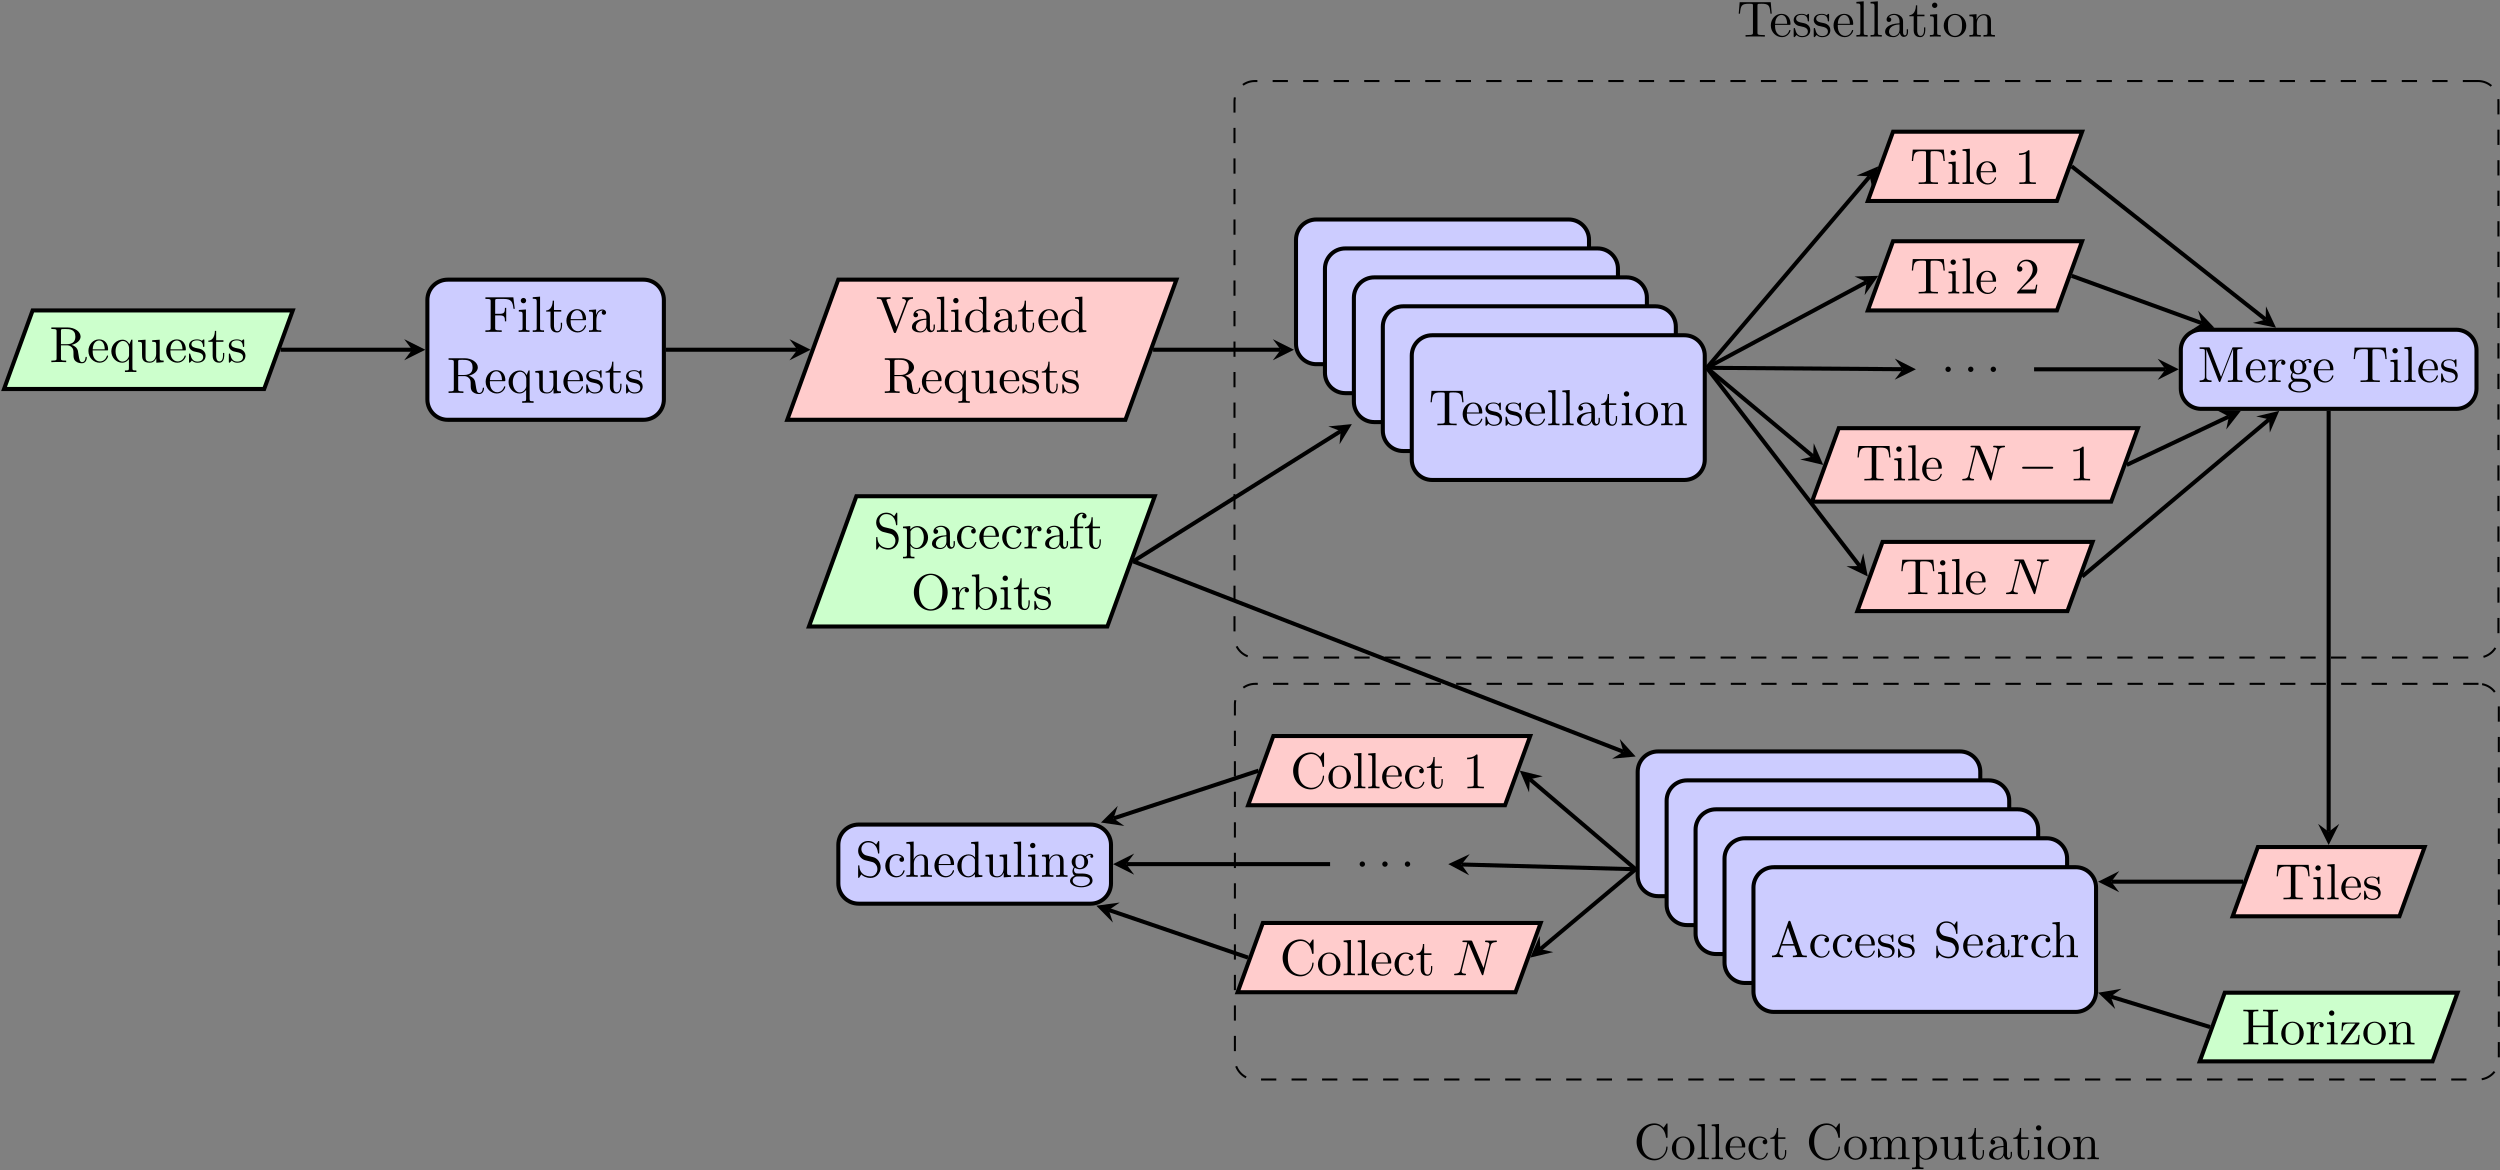 <?xml version="1.0" encoding="UTF-8"?>
<svg xmlns="http://www.w3.org/2000/svg" xmlns:xlink="http://www.w3.org/1999/xlink" width="1763" height="825.36" viewBox="0 0 1763 825.36"><rect x="0" y="0" width="1763" height="825.36" fill="#808080" stroke="none"/><!--latexit:AAAaTnjaxVhbbBxXGT6TzqSJ28RO3KZ10suk2ZSYrLd7sWtjd4OdpE5KG6fJ2s7a
u2szO3N2d+K5bGbOxF6vVswDiiqBBFWJyguIujxQbgEKCKG+IChCKELgBEQFCPGA
KgRPfeGhEuI/c/HOetdrt41Tr6w9c875///7v/Nf5my+rMgmiUZvMzvuYbmd93ak
Q1exYcq6NhMSDLEkw9NkiOjldEjPX8YiMfcj5to35rs6J1LP4wqWxrxNf9i1e9LQ
dWIzN7oO33f/0Sc/caz3k8fDfZGnBhIjnz713GdevDAzm/ushGVFN8lUSLMU5dae
vZ1dB0OXJlKRBVwxZ+HbMzIdEhXBNN/Yt7/7gQcPPPRwj73Dvsdmbc7ead9r77J3
2x1vHHrk0cce5w8/ccS+z77f3mt32vvsg/Yh+1H7MZtP5wUTK7KGp0Rd0Y1JVZfw
FJGJgtNlAwtqXsE5VShqckEWBQLuTkoCweBWXhAXioZuadIpKjhr6pYh4km8RI6M
PpE9/pV3Riu3orHOeKJ/aiJ18czJ7ETK2ZgqCyIej/LwQV2MvWf16cGhT826bmiC
itPuEJuXPIGVoeH0ROq84+9q5zPJEzPgvkkMWSvaXS+C+OiYw/I5iwiANuWsvD56
kkq5D7dOdz47fubs2jNAGSMwylsEm/Z+u8funt+34xdZSRctFWvEAZDJ64aEjWQs
Wia5qkkETRIUXcO1jqxlYnBiQSjiDAwpaDNXdeir8UdhRuILugH/GuGd2aBEVVBN
s6LmYacqkJK5fo1OtlwrGkK5JItL6+yTwlCuKmtlcEUTXfMFS+GJzpNKGfOSbABt
SgUGgmjIRBZ5sSQYgkggeBttK0UdNpTURgOajjUpR1fLJraAIYiPWkeDJJEXlhuE
quVioazoxGzcmJEwATB9gqKEy9joo6GWpFzoSjgva4JR6bM0mZhJYlgYKJfp05Kn
gxpR5LwBu6pmSShjs9Y0LxiGvthivqybMg1dOPrmxZKez1eap+vh3UKhKChi8ywx
cEtUFtHhOIUWK1pRwWb4iqUT7HBFF2FLVdWAmqcgyCsKTlZF2RAVHOYlQ1hM5hUA
FuZVWZNVS+VNeRkno5EBUa3VOmiZeP7c+ddesB94bcJ+0H54eiI1DlF4+2JqsnNq
+lIanlMgAIlQGFeEognPExC9R0aPIeevq8s+YD80fU7XBFGHzMpkPQ0rmWF4nJuH
zDkti5RLwL8yRyeF/HzX/kBCSW6OrYjDLeePjJ50ba0WOoslWtGIDAjG3n5/9tkv
4+v2I6Dy8gKYPQ1lZuXyMK0haqJ/PMbDB9l7aC6Xz5y1H3eztvulbB4XZc0JwjJA
swxcy5hXLMGoE0hTwOE67NO2KEuklIyJ6tpMCcvFEnGmKM9hArm2EC7IigKUW/hw
PFrLwQnRg8kQSEW8LFtqmF8b8gouEN6xkhyMBhcMqthbicWirnre1c87BooQOBpY
yPHHDHzFwibp5asX3ZFZG/HN1t3gm3V4IMOuOeoHrxd4T11YUOSilhShtmEDttCw
hiol6oYGZQAUQdV2OeGTfCzSz4sqYAG9sB2gjDsDvhnRnSbCwFKzDy6MIMhkLDII
ER/mg24B4KvwTLuTBJin/XEL2G54gHhev4o9Y/2qCtAkPu4aXVMVwQLwB0tiSTc2
YhBsQwZDH1WcFhkD+9lySdAg8auTgYUaYMhCb8CCWOKzaT4jgh6SzM7keFnjq/Fw
ItxfA1kHpWdS0w04lkV6inms6Ise3riPV3XwBs1nZyIBId/Z9pCz6d4NIdc6PiKg
/i3haQQ0ABw24Nj2oAtGg1NRg/EQhJZoCjwiK5ge+iR88zF6yNuK1KEdMMYHPHDU
fEtQcR9U/A6Bamk73tJ2gmaBIulO5t19QlqfUr9PSGiiLxb6WID1twQ2UAcW+kgl
v4XvrZJfxUYRg81z9Junltt1GkkwS1hqqMFDEacEOzNe80x4ZdmZc01ToaZ2s67n
xqkMJRuIGgyeYMSH31B911Uu8KF+jI2GnYymuYybcnidknkqedcrjhsdCddj50C8
YDC9YNiwZzls+S0rUafMjDg1dvN2JYgiuNrQqMacKT6F6XV2+zqVa3mrPcrbHexO
63F+qPbk6t1qY3J30xRtNA6nc3R7Q8Q56FjEywoXRwJ4gXulAkkKiE65I/NuNUgv
UaMOm7HIUCO0ptrmAY3Vkd6xBtlUXX1bG4GIf3wdyUewEbREgJ/2HWBrpTge+dCV
2HsDajjWDSuxB39e1NWyRTYryD4rXkFuIdxapV+efYZO1Zc+aK9sTKjWx9KqEJki
sG4pcIMFHKm1h+3LOv9SGGBt3dVk3ZWo1Y3IpD+2iYZQoOyl1h7480Ze3s6SsSF4
p0k1wYSQkpedyDnrjiiyjizVy2f6TniX8RNJk2BBIaXgPbmvb+2iOtJWwr/NUoH6
RbG9TOBCScUyS2ZJhvDpg86ba7gROG23t23LjIWdphkeoG2zjU3fCNgIVzx7Magj
TSbpxdTFRUnNpj0MtTsBwtNYN+G+LlLlbaS8d0ofkrkJu96bTpBZSqxfchzjm1O6
GZ0eh/E1zbGIqVte03ete1XAd3gLFG5itK6wbiRQQEZq7YO7nrXBQ244/IALIx9c
l//2117Uy8qAD/57EK0bWJMafnRbfXrQujrf1b32Q3z9h8LXrblhtAvtQwdRCPWi
OBpEz6EX0AWUQouohj6PvoheRV9H30LfRt9F30c/QD9CP0Y/RT9DP0e/Qr9Gv0G/
RTfR79Dv0Sq6jf6E/oz+gd5F/0HvofeZ3cxehmeOM/3MCDPGTDBTzCVmhpljZMZg
lpkac435AnOdeZX5KvM15gbzJvMW80vmJvMO8xfmb8zf2W+y32G/x95gf8i+yf6E
fYt9m73J/pH9K/tP9l32X+y/2ffY/7L/4xhuJ9fNHeAOcVEuwZ3lLnDT3BxX5GRO
4yxuifscd417ifsS9zL3Cne953DPkz3PuD9x7mDcb/Cy4a9n9P/Rvybe-->
<defs>
<g>
<g id="glyph-0-0">
<path d="M 8.031 -12.656 L 8.031 -21.953 C 8.031 -22.766 8.031 -23.203 8.828 -23.312 C 9.188 -23.375 10.219 -23.375 10.938 -23.375 C 14.172 -23.375 18.188 -23.234 18.188 -18.031 C 18.188 -15.562 17.312 -12.656 12.016 -12.656 Z M 15.594 -12.188 C 19.078 -13.047 21.875 -15.234 21.875 -18.031 C 21.875 -21.484 17.781 -24.484 12.516 -24.484 L 1.25 -24.484 L 1.25 -23.375 L 2.109 -23.375 C 4.875 -23.375 4.953 -22.984 4.953 -21.688 L 4.953 -2.797 C 4.953 -1.5 4.875 -1.109 2.109 -1.109 L 1.25 -1.109 L 1.25 0 C 2.547 -0.109 5.094 -0.109 6.484 -0.109 C 7.891 -0.109 10.438 -0.109 11.719 0 L 11.719 -1.109 L 10.859 -1.109 C 8.109 -1.109 8.031 -1.5 8.031 -2.797 L 8.031 -11.875 L 12.156 -11.875 C 12.734 -11.875 14.234 -11.875 15.484 -10.656 C 16.859 -9.359 16.859 -8.25 16.859 -5.844 C 16.859 -3.516 16.859 -2.078 18.328 -0.719 C 19.797 0.578 21.766 0.781 22.844 0.781 C 25.641 0.781 26.25 -2.156 26.25 -3.156 C 26.25 -3.375 26.25 -3.766 25.781 -3.766 C 25.391 -3.766 25.391 -3.438 25.359 -3.188 C 25.141 -0.641 23.875 0 22.984 0 C 21.234 0 20.938 -1.828 20.438 -5.156 L 19.969 -8.031 C 19.328 -10.328 17.578 -11.516 15.594 -12.188 Z M 15.594 -12.188 "/>
</g>
<g id="glyph-0-1">
<path d="M 4.016 -9.031 C 4.234 -14.375 7.25 -15.281 8.469 -15.281 C 12.156 -15.281 12.516 -10.438 12.516 -9.031 Z M 3.984 -8.281 L 13.984 -8.281 C 14.781 -8.281 14.875 -8.281 14.875 -9.031 C 14.875 -12.594 12.938 -16.062 8.469 -16.062 C 4.297 -16.062 1 -12.375 1 -7.891 C 1 -3.078 4.766 0.391 8.891 0.391 C 13.266 0.391 14.875 -3.578 14.875 -4.266 C 14.875 -4.625 14.594 -4.703 14.422 -4.703 C 14.094 -4.703 14.016 -4.484 13.953 -4.203 C 12.688 -0.5 9.469 -0.5 9.109 -0.5 C 7.312 -0.5 5.875 -1.578 5.062 -2.906 C 3.984 -4.625 3.984 -7 3.984 -8.281 Z M 3.984 -8.281 "/>
</g>
<g id="glyph-0-2">
<path d="M 13.625 -2.188 L 13.625 4.234 C 13.625 5.844 13.234 5.844 10.828 5.844 L 10.828 6.953 C 12.047 6.922 13.906 6.844 14.844 6.844 C 15.812 6.844 17.641 6.922 18.891 6.953 L 18.891 5.844 C 16.5 5.844 16.094 5.844 16.094 4.234 L 16.094 -15.844 L 15.312 -15.844 L 13.953 -12.594 C 13.484 -13.594 12.016 -15.844 9.141 -15.844 C 4.984 -15.844 1.219 -12.375 1.219 -7.703 C 1.219 -3.234 4.703 0.391 8.859 0.391 C 11.375 0.391 12.844 -1.141 13.625 -2.188 Z M 13.734 -9.938 L 13.734 -4.875 C 13.734 -3.734 13.094 -2.719 12.297 -1.859 C 11.828 -1.359 10.688 -0.391 9 -0.391 C 6.391 -0.391 4.203 -3.578 4.203 -7.703 C 4.203 -11.984 6.703 -14.953 9.359 -14.953 C 12.234 -14.953 13.734 -11.828 13.734 -9.938 Z M 13.734 -9.938 "/>
</g>
<g id="glyph-0-3">
<path d="M 14.016 -2.828 L 14.016 0.391 L 19.188 0 L 19.188 -1.109 C 16.672 -1.109 16.391 -1.359 16.391 -3.125 L 16.391 -15.844 L 11.109 -15.453 L 11.109 -14.344 C 13.625 -14.344 13.906 -14.094 13.906 -12.328 L 13.906 -5.953 C 13.906 -2.828 12.188 -0.391 9.578 -0.391 C 6.562 -0.391 6.422 -2.078 6.422 -3.938 L 6.422 -15.844 L 1.141 -15.453 L 1.141 -14.344 C 3.938 -14.344 3.938 -14.234 3.938 -11.047 L 3.938 -5.672 C 3.938 -2.875 3.938 0.391 9.391 0.391 C 11.406 0.391 12.984 -0.609 14.016 -2.828 Z M 14.016 -2.828 "/>
</g>
<g id="glyph-0-4">
<path d="M 7.453 -6.953 C 8.25 -6.812 11.188 -6.234 11.188 -3.656 C 11.188 -1.828 9.938 -0.391 7.141 -0.391 C 4.125 -0.391 2.828 -2.438 2.156 -5.484 C 2.047 -5.953 2.016 -6.094 1.656 -6.094 C 1.188 -6.094 1.188 -5.844 1.188 -5.203 L 1.188 -0.469 C 1.188 0.141 1.188 0.391 1.578 0.391 C 1.75 0.391 1.797 0.359 2.469 -0.328 C 2.547 -0.391 2.547 -0.469 3.188 -1.141 C 4.766 0.359 6.391 0.391 7.141 0.391 C 11.266 0.391 12.906 -2.016 12.906 -4.594 C 12.906 -6.484 11.828 -7.562 11.406 -8 C 10.219 -9.141 8.828 -9.438 7.312 -9.719 C 5.312 -10.109 2.906 -10.578 2.906 -12.656 C 2.906 -13.906 3.844 -15.391 6.922 -15.391 C 10.859 -15.391 11.047 -12.156 11.109 -11.047 C 11.156 -10.719 11.469 -10.719 11.547 -10.719 C 12.016 -10.719 12.016 -10.906 12.016 -11.578 L 12.016 -15.203 C 12.016 -15.812 12.016 -16.062 11.625 -16.062 C 11.438 -16.062 11.375 -16.062 10.906 -15.641 C 10.797 -15.484 10.438 -15.172 10.297 -15.062 C 8.922 -16.062 7.453 -16.062 6.922 -16.062 C 2.547 -16.062 1.188 -13.656 1.188 -11.656 C 1.188 -10.406 1.75 -9.391 2.719 -8.609 C 3.875 -7.672 4.875 -7.453 7.453 -6.953 Z M 7.453 -6.953 "/>
</g>
<g id="glyph-0-5">
<path d="M 6.203 -14.344 L 11.328 -14.344 L 11.328 -15.453 L 6.203 -15.453 L 6.203 -22.047 L 5.312 -22.047 C 5.266 -19.109 4.203 -15.281 0.688 -15.125 L 0.688 -14.344 L 3.734 -14.344 L 3.734 -4.453 C 3.734 -0.031 7.062 0.391 8.359 0.391 C 10.906 0.391 11.906 -2.156 11.906 -4.453 L 11.906 -6.484 L 11.016 -6.484 L 11.016 -4.516 C 11.016 -1.859 9.938 -0.5 8.609 -0.5 C 6.203 -0.5 6.203 -3.766 6.203 -4.375 Z M 6.203 -14.344 "/>
</g>
<g id="glyph-0-6">
<path d="M 20.875 -24.391 L 1.188 -24.391 L 1.188 -23.266 L 2.047 -23.266 C 4.812 -23.266 4.875 -22.875 4.875 -21.594 L 4.875 -2.797 C 4.875 -1.5 4.812 -1.109 2.047 -1.109 L 1.188 -1.109 L 1.188 0 C 2.438 -0.109 5.234 -0.109 6.641 -0.109 C 8.109 -0.109 11.375 -0.109 12.656 0 L 12.656 -1.109 L 11.469 -1.109 C 8.062 -1.109 8.062 -1.578 8.062 -2.828 L 8.062 -11.656 L 11.156 -11.656 C 14.594 -11.656 14.953 -10.5 14.953 -7.453 L 15.844 -7.453 L 15.844 -16.969 L 14.953 -16.969 C 14.953 -13.953 14.594 -12.766 11.156 -12.766 L 8.062 -12.766 L 8.062 -21.844 C 8.062 -23.016 8.141 -23.266 9.828 -23.266 L 14.125 -23.266 C 19.5 -23.266 20.406 -21.266 20.984 -16.312 L 21.875 -16.312 Z M 20.875 -24.391 "/>
</g>
<g id="glyph-0-7">
<path d="M 6.344 -15.844 L 1.328 -15.453 L 1.328 -14.344 C 3.656 -14.344 3.984 -14.125 3.984 -12.375 L 3.984 -2.719 C 3.984 -1.109 3.578 -1.109 1.188 -1.109 L 1.188 0 C 2.328 -0.031 4.266 -0.109 5.125 -0.109 C 6.391 -0.109 7.641 -0.031 8.859 0 L 8.859 -1.109 C 6.484 -1.109 6.344 -1.297 6.344 -2.688 Z M 6.484 -22.094 C 6.484 -23.234 5.594 -23.984 4.594 -23.984 C 3.484 -23.984 2.688 -23.016 2.688 -22.094 C 2.688 -21.125 3.484 -20.188 4.594 -20.188 C 5.594 -20.188 6.484 -20.938 6.484 -22.094 Z M 6.484 -22.094 "/>
</g>
<g id="glyph-0-8">
<path d="M 6.344 -24.891 L 1.188 -24.484 L 1.188 -23.375 C 3.688 -23.375 3.984 -23.125 3.984 -21.375 L 3.984 -2.719 C 3.984 -1.109 3.578 -1.109 1.188 -1.109 L 1.188 0 C 2.359 -0.031 4.266 -0.109 5.156 -0.109 C 6.062 -0.109 7.812 -0.031 9.141 0 L 9.141 -1.109 C 6.734 -1.109 6.344 -1.109 6.344 -2.719 Z M 6.344 -24.891 "/>
</g>
<g id="glyph-0-9">
<path d="M 5.984 -11.906 L 5.984 -15.844 L 1 -15.453 L 1 -14.344 C 3.516 -14.344 3.797 -14.094 3.797 -12.328 L 3.797 -2.719 C 3.797 -1.109 3.406 -1.109 1 -1.109 L 1 0 C 2.406 -0.031 4.094 -0.109 5.094 -0.109 C 6.531 -0.109 8.219 -0.109 9.641 0 L 9.641 -1.109 L 8.891 -1.109 C 6.234 -1.109 6.172 -1.5 6.172 -2.797 L 6.172 -8.312 C 6.172 -11.875 7.672 -15.062 10.406 -15.062 C 10.656 -15.062 10.719 -15.062 10.797 -15.031 C 10.688 -14.984 9.969 -14.562 9.969 -13.625 C 9.969 -12.625 10.719 -12.078 11.516 -12.078 C 12.156 -12.078 13.047 -12.516 13.047 -13.656 C 13.047 -14.812 11.938 -15.844 10.406 -15.844 C 7.781 -15.844 6.484 -13.453 5.984 -11.906 Z M 5.984 -11.906 "/>
</g>
<g id="glyph-0-10">
<path d="M 22.266 -20.984 C 22.766 -22.297 23.734 -23.344 26.172 -23.375 L 26.172 -24.484 C 25.062 -24.422 23.625 -24.391 22.703 -24.391 C 21.625 -24.391 19.547 -24.453 18.609 -24.484 L 18.609 -23.375 C 20.469 -23.344 21.234 -22.406 21.234 -21.594 C 21.234 -21.297 21.125 -21.078 21.047 -20.875 L 14.484 -3.578 L 7.641 -21.688 C 7.422 -22.203 7.422 -22.266 7.422 -22.344 C 7.422 -23.375 9.469 -23.375 10.359 -23.375 L 10.359 -24.484 C 9.078 -24.391 6.594 -24.391 5.234 -24.391 C 3.516 -24.391 1.969 -24.453 0.688 -24.484 L 0.688 -23.375 C 3.016 -23.375 3.688 -23.375 4.203 -22.016 L 12.516 0 C 12.766 0.688 12.938 0.781 13.406 0.781 C 14.016 0.781 14.094 0.609 14.266 0.109 Z M 22.266 -20.984 "/>
</g>
<g id="glyph-0-11">
<path d="M 11.938 -2.719 C 12.078 -1.297 13.047 0.219 14.734 0.219 C 15.484 0.219 17.672 -0.281 17.672 -3.188 L 17.672 -5.203 L 16.781 -5.203 L 16.781 -3.188 C 16.781 -1.109 15.891 -0.891 15.484 -0.891 C 14.312 -0.891 14.172 -2.516 14.172 -2.688 L 14.172 -9.859 C 14.172 -11.375 14.172 -12.766 12.875 -14.094 C 11.469 -15.484 9.688 -16.062 7.953 -16.062 C 5.016 -16.062 2.547 -14.375 2.547 -12.016 C 2.547 -10.938 3.266 -10.328 4.203 -10.328 C 5.203 -10.328 5.844 -11.047 5.844 -11.984 C 5.844 -12.406 5.672 -13.594 4.016 -13.625 C 4.984 -14.875 6.734 -15.281 7.891 -15.281 C 9.641 -15.281 11.688 -13.875 11.688 -10.688 L 11.688 -9.359 C 9.859 -9.25 7.344 -9.141 5.094 -8.062 C 2.406 -6.844 1.5 -4.984 1.5 -3.406 C 1.5 -0.5 4.984 0.391 7.25 0.391 C 9.609 0.391 11.266 -1.047 11.938 -2.719 Z M 11.688 -8.609 L 11.688 -5.016 C 11.688 -1.609 9.109 -0.391 7.5 -0.391 C 5.734 -0.391 4.266 -1.656 4.266 -3.438 C 4.266 -5.422 5.766 -8.391 11.688 -8.609 Z M 11.688 -8.609 "/>
</g>
<g id="glyph-0-12">
<path d="M 13.625 -1.969 L 13.625 0.391 L 18.891 0 L 18.891 -1.109 C 16.391 -1.109 16.094 -1.359 16.094 -3.125 L 16.094 -24.891 L 10.938 -24.484 L 10.938 -23.375 C 13.453 -23.375 13.734 -23.125 13.734 -21.375 L 13.734 -13.625 C 12.688 -14.922 11.156 -15.844 9.219 -15.844 C 4.984 -15.844 1.219 -12.328 1.219 -7.703 C 1.219 -3.156 4.734 0.391 8.828 0.391 C 11.109 0.391 12.734 -0.828 13.625 -1.969 Z M 13.625 -11.578 L 13.625 -4.234 C 13.625 -3.578 13.625 -3.516 13.234 -2.906 C 12.156 -1.188 10.547 -0.391 9 -0.391 C 7.391 -0.391 6.094 -1.328 5.234 -2.688 C 4.297 -4.156 4.203 -6.203 4.203 -7.672 C 4.203 -9 4.266 -11.156 5.312 -12.766 C 6.062 -13.875 7.422 -15.062 9.359 -15.062 C 10.609 -15.062 12.125 -14.516 13.234 -12.906 C 13.625 -12.297 13.625 -12.234 13.625 -11.578 Z M 13.625 -11.578 "/>
</g>
<g id="glyph-0-13">
<path d="M 23.875 -24.281 L 1.969 -24.281 L 1.297 -16.203 L 2.188 -16.203 C 2.688 -21.984 3.234 -23.172 8.641 -23.172 C 9.281 -23.172 10.219 -23.172 10.578 -23.094 C 11.328 -22.953 11.328 -22.562 11.328 -21.734 L 11.328 -2.828 C 11.328 -1.609 11.328 -1.109 7.562 -1.109 L 6.125 -1.109 L 6.125 0 C 7.609 -0.109 11.266 -0.109 12.906 -0.109 C 14.562 -0.109 18.25 -0.109 19.719 0 L 19.719 -1.109 L 18.281 -1.109 C 14.516 -1.109 14.516 -1.609 14.516 -2.828 L 14.516 -21.734 C 14.516 -22.453 14.516 -22.953 15.172 -23.094 C 15.562 -23.172 16.531 -23.172 17.219 -23.172 C 22.625 -23.172 23.172 -21.984 23.672 -16.203 L 24.562 -16.203 Z M 23.875 -24.281 "/>
</g>
<g id="glyph-0-14">
<path d="M 16.891 -7.672 C 16.891 -12.266 13.297 -16.062 8.969 -16.062 C 4.484 -16.062 1 -12.156 1 -7.672 C 1 -3.047 4.734 0.391 8.922 0.391 C 13.266 0.391 16.891 -3.125 16.891 -7.672 Z M 8.969 -0.5 C 7.422 -0.5 5.844 -1.25 4.875 -2.906 C 3.984 -4.484 3.984 -6.672 3.984 -7.953 C 3.984 -9.359 3.984 -11.297 4.844 -12.875 C 5.812 -14.516 7.5 -15.281 8.922 -15.281 C 10.5 -15.281 12.047 -14.484 12.984 -12.938 C 13.906 -11.406 13.906 -9.328 13.906 -7.953 C 13.906 -6.672 13.906 -4.734 13.125 -3.156 C 12.328 -1.547 10.75 -0.5 8.969 -0.5 Z M 8.969 -0.5 "/>
</g>
<g id="glyph-0-15">
<path d="M 3.938 -12.328 L 3.938 -2.719 C 3.938 -1.109 3.547 -1.109 1.141 -1.109 L 1.141 0 C 2.406 -0.031 4.234 -0.109 5.203 -0.109 C 6.125 -0.109 8 -0.031 9.219 0 L 9.219 -1.109 C 6.812 -1.109 6.422 -1.109 6.422 -2.719 L 6.422 -9.328 C 6.422 -13.047 8.969 -15.062 11.266 -15.062 C 13.516 -15.062 13.906 -13.125 13.906 -11.078 L 13.906 -2.719 C 13.906 -1.109 13.516 -1.109 11.109 -1.109 L 11.109 0 C 12.375 -0.031 14.203 -0.109 15.172 -0.109 C 16.094 -0.109 17.969 -0.031 19.188 0 L 19.188 -1.109 C 17.312 -1.109 16.422 -1.109 16.391 -2.188 L 16.391 -9.031 C 16.391 -12.125 16.391 -13.234 15.281 -14.516 C 14.781 -15.125 13.594 -15.844 11.516 -15.844 C 8.891 -15.844 7.203 -14.312 6.203 -12.078 L 6.203 -15.844 L 1.141 -15.453 L 1.141 -14.344 C 3.656 -14.344 3.938 -14.094 3.938 -12.328 Z M 3.938 -12.328 "/>
</g>
<g id="glyph-0-16">
<path d="M 10.547 -22.953 C 10.547 -23.812 10.547 -23.875 9.719 -23.875 C 7.5 -21.594 4.344 -21.594 3.188 -21.594 L 3.188 -20.469 C 3.906 -20.469 6.031 -20.469 7.891 -21.406 L 7.891 -2.828 C 7.891 -1.547 7.781 -1.109 4.547 -1.109 L 3.406 -1.109 L 3.406 0 C 4.656 -0.109 7.781 -0.109 9.219 -0.109 C 10.656 -0.109 13.766 -0.109 15.031 0 L 15.031 -1.109 L 13.875 -1.109 C 10.656 -1.109 10.547 -1.5 10.547 -2.828 Z M 10.547 -22.953 "/>
</g>
<g id="glyph-0-17">
<path d="M 4.547 -2.766 L 8.359 -6.453 C 13.953 -11.406 16.094 -13.344 16.094 -16.922 C 16.094 -21.016 12.875 -23.875 8.5 -23.875 C 4.453 -23.875 1.797 -20.578 1.797 -17.391 C 1.797 -15.391 3.578 -15.391 3.688 -15.391 C 4.297 -15.391 5.562 -15.812 5.562 -17.281 C 5.562 -18.219 4.906 -19.156 3.656 -19.156 C 3.375 -19.156 3.297 -19.156 3.188 -19.109 C 4.016 -21.438 5.953 -22.766 8.031 -22.766 C 11.297 -22.766 12.844 -19.859 12.844 -16.922 C 12.844 -14.062 11.047 -11.219 9.078 -9 L 2.188 -1.328 C 1.797 -0.938 1.797 -0.859 1.797 0 L 15.094 0 L 16.094 -6.234 L 15.203 -6.234 C 15.031 -5.156 14.781 -3.578 14.422 -3.047 C 14.172 -2.766 11.797 -2.766 11.016 -2.766 Z M 4.547 -2.766 "/>
</g>
<g id="glyph-0-18">
<path d="M 6.891 -1.906 C 6.891 -2.938 6.031 -3.797 4.984 -3.797 C 3.938 -3.797 3.078 -2.938 3.078 -1.906 C 3.078 -0.859 3.938 0 4.984 0 C 6.031 0 6.891 -0.859 6.891 -1.906 Z M 6.891 -1.906 "/>
</g>
<g id="glyph-0-19">
<path d="M 8.641 -23.703 C 8.312 -24.484 8.219 -24.484 7.391 -24.484 L 1.328 -24.484 L 1.328 -23.375 L 2.188 -23.375 C 4.953 -23.375 5.016 -22.984 5.016 -21.688 L 5.016 -3.766 C 5.016 -2.797 5.016 -1.109 1.328 -1.109 L 1.328 0 C 2.578 -0.031 4.344 -0.109 5.516 -0.109 C 6.703 -0.109 8.469 -0.031 9.719 0 L 9.719 -1.109 C 6.031 -1.109 6.031 -2.797 6.031 -3.766 L 6.031 -23.094 L 6.062 -23.094 L 14.703 -0.781 C 14.875 -0.328 15.062 0 15.422 0 C 15.812 0 15.922 -0.281 16.062 -0.688 L 24.891 -23.375 L 24.922 -23.375 L 24.922 -2.797 C 24.922 -1.5 24.844 -1.109 22.094 -1.109 L 21.234 -1.109 L 21.234 0 C 22.562 -0.109 25 -0.109 26.391 -0.109 C 27.797 -0.109 30.188 -0.109 31.516 0 L 31.516 -1.109 L 30.656 -1.109 C 27.906 -1.109 27.828 -1.5 27.828 -2.797 L 27.828 -21.688 C 27.828 -22.984 27.906 -23.375 30.656 -23.375 L 31.516 -23.375 L 31.516 -24.484 L 25.453 -24.484 C 24.531 -24.484 24.531 -24.453 24.281 -23.812 L 16.422 -3.625 Z M 8.641 -23.703 "/>
</g>
<g id="glyph-0-20">
<path d="M 7.953 -6.172 C 4.844 -6.172 4.844 -9.75 4.844 -10.578 C 4.844 -11.547 4.875 -12.688 5.422 -13.594 C 5.703 -14.016 6.531 -15.031 7.953 -15.031 C 11.078 -15.031 11.078 -11.438 11.078 -10.609 C 11.078 -9.641 11.047 -8.5 10.5 -7.609 C 10.219 -7.172 9.391 -6.172 7.953 -6.172 Z M 3.797 -4.766 C 3.797 -4.906 3.797 -5.734 4.406 -6.453 C 5.812 -5.453 7.281 -5.344 7.953 -5.344 C 11.297 -5.344 13.766 -7.812 13.766 -10.578 C 13.766 -11.906 13.203 -13.234 12.297 -14.062 C 13.594 -15.281 14.875 -15.453 15.531 -15.453 C 15.594 -15.453 15.781 -15.453 15.891 -15.422 C 15.484 -15.281 15.312 -14.875 15.312 -14.453 C 15.312 -13.844 15.781 -13.406 16.359 -13.406 C 16.703 -13.406 17.391 -13.656 17.391 -14.484 C 17.391 -15.094 16.969 -16.25 15.562 -16.25 C 14.844 -16.25 13.266 -16.031 11.766 -14.562 C 10.25 -15.75 8.75 -15.844 7.953 -15.844 C 4.625 -15.844 2.156 -13.375 2.156 -10.609 C 2.156 -9.031 2.938 -7.672 3.844 -6.922 C 3.375 -6.391 2.719 -5.203 2.719 -3.938 C 2.719 -2.828 3.188 -1.469 4.297 -0.75 C 2.156 -0.141 1 1.406 1 2.828 C 1 5.422 4.547 7.391 8.922 7.391 C 13.156 7.391 16.891 5.562 16.891 2.766 C 16.891 1.5 16.391 -0.328 14.562 -1.328 C 12.656 -2.328 10.578 -2.328 8.391 -2.328 C 7.5 -2.328 5.953 -2.328 5.703 -2.359 C 4.547 -2.516 3.797 -3.625 3.797 -4.766 Z M 8.969 6.562 C 5.344 6.562 2.875 4.734 2.875 2.828 C 2.875 1.188 4.234 -0.141 5.812 -0.25 L 7.922 -0.25 C 11.016 -0.25 15.031 -0.25 15.031 2.828 C 15.031 4.766 12.484 6.562 8.969 6.562 Z M 8.969 6.562 "/>
</g>
<g id="glyph-0-21">
<path d="M 14.266 -24.953 C 14.094 -25.422 14.016 -25.672 13.453 -25.672 C 12.875 -25.672 12.766 -25.453 12.594 -24.953 L 5.156 -3.516 C 4.516 -1.688 3.078 -1.141 1.141 -1.109 L 1.141 0 C 1.969 -0.031 3.516 -0.109 4.812 -0.109 C 5.922 -0.109 7.781 -0.031 8.922 0 L 8.922 -1.109 C 7.141 -1.109 6.234 -2.016 6.234 -2.938 C 6.234 -3.047 6.281 -3.406 6.312 -3.484 L 7.953 -8.172 L 16.812 -8.172 L 18.719 -2.688 C 18.75 -2.547 18.828 -2.328 18.828 -2.188 C 18.828 -1.109 16.812 -1.109 15.844 -1.109 L 15.844 0 C 17.141 -0.109 19.656 -0.109 21.016 -0.109 C 22.562 -0.109 24.203 -0.078 25.719 0 L 25.719 -1.109 L 25.062 -1.109 C 22.922 -1.109 22.406 -1.359 22.016 -2.547 Z M 12.375 -20.938 L 16.422 -9.281 L 8.359 -9.281 Z M 12.375 -20.938 "/>
</g>
<g id="glyph-0-22">
<path d="M 4.203 -7.812 C 4.203 -13.656 7.141 -15.172 9.031 -15.172 C 9.359 -15.172 11.625 -15.125 12.875 -13.844 C 11.406 -13.734 11.188 -12.656 11.188 -12.188 C 11.188 -11.266 11.828 -10.547 12.844 -10.547 C 13.766 -10.547 14.484 -11.156 14.484 -12.234 C 14.484 -14.672 11.766 -16.062 9 -16.062 C 4.516 -16.062 1.219 -12.188 1.219 -7.75 C 1.219 -3.156 4.766 0.391 8.922 0.391 C 13.734 0.391 14.875 -3.906 14.875 -4.266 C 14.875 -4.625 14.516 -4.625 14.422 -4.625 C 14.094 -4.625 14.016 -4.484 13.953 -4.266 C 12.906 -0.938 10.578 -0.5 9.25 -0.5 C 7.344 -0.5 4.203 -2.047 4.203 -7.812 Z M 4.203 -7.812 "/>
</g>
<g id="glyph-0-23">
<path d="M 12.516 -13.906 L 7.922 -15.031 C 5.703 -15.562 4.297 -17.5 4.297 -19.578 C 4.297 -22.094 6.234 -24.281 9.031 -24.281 C 15.031 -24.281 15.812 -18.391 16.031 -16.781 C 16.062 -16.562 16.062 -16.359 16.453 -16.359 C 16.922 -16.359 16.922 -16.531 16.922 -17.219 L 16.922 -24.422 C 16.922 -25.031 16.922 -25.281 16.531 -25.281 C 16.281 -25.281 16.25 -25.25 16 -24.812 L 14.734 -22.766 C 13.656 -23.812 12.188 -25.281 9 -25.281 C 5.016 -25.281 2.016 -22.125 2.016 -18.328 C 2.016 -15.344 3.906 -12.734 6.703 -11.766 C 7.094 -11.625 8.922 -11.188 11.438 -10.578 C 12.406 -10.328 13.484 -10.078 14.484 -8.75 C 15.234 -7.812 15.594 -6.641 15.594 -5.453 C 15.594 -2.906 13.812 -0.328 10.797 -0.328 C 9.75 -0.328 7.031 -0.5 5.125 -2.266 C 3.047 -4.203 2.938 -6.484 2.906 -7.781 C 2.875 -8.141 2.578 -8.141 2.469 -8.141 C 2.016 -8.141 2.016 -7.891 2.016 -7.25 L 2.016 -0.078 C 2.016 0.531 2.016 0.781 2.406 0.781 C 2.656 0.781 2.688 0.719 2.938 0.328 C 2.938 0.281 3.047 0.172 4.234 -1.719 C 5.344 -0.5 7.641 0.781 10.828 0.781 C 15.031 0.781 17.891 -2.719 17.891 -6.672 C 17.891 -10.25 15.531 -13.203 12.516 -13.906 Z M 12.516 -13.906 "/>
</g>
<g id="glyph-0-24">
<path d="M 3.938 -2.719 C 3.938 -1.109 3.547 -1.109 1.141 -1.109 L 1.141 0 C 2.406 -0.031 4.234 -0.109 5.203 -0.109 C 6.125 -0.109 8 -0.031 9.219 0 L 9.219 -1.109 C 6.812 -1.109 6.422 -1.109 6.422 -2.719 L 6.422 -9.328 C 6.422 -13.047 8.969 -15.062 11.266 -15.062 C 13.516 -15.062 13.906 -13.125 13.906 -11.078 L 13.906 -2.719 C 13.906 -1.109 13.516 -1.109 11.109 -1.109 L 11.109 0 C 12.375 -0.031 14.203 -0.109 15.172 -0.109 C 16.094 -0.109 17.969 -0.031 19.188 0 L 19.188 -1.109 C 17.312 -1.109 16.422 -1.109 16.391 -2.188 L 16.391 -9.031 C 16.391 -12.125 16.391 -13.234 15.281 -14.516 C 14.781 -15.125 13.594 -15.844 11.516 -15.844 C 8.5 -15.844 6.922 -13.703 6.312 -12.328 L 6.312 -24.891 L 1.141 -24.484 L 1.141 -23.375 C 3.656 -23.375 3.938 -23.125 3.938 -21.375 Z M 3.938 -2.719 "/>
</g>
<g id="glyph-0-25">
<path d="M 2.016 -12.266 C 2.016 -4.844 7.812 0.781 14.484 0.781 C 20.328 0.781 23.844 -4.203 23.844 -8.359 C 23.844 -8.719 23.844 -8.969 23.375 -8.969 C 22.984 -8.969 22.984 -8.75 22.953 -8.391 C 22.656 -3.266 18.828 -0.328 14.922 -0.328 C 12.734 -0.328 5.703 -1.547 5.703 -12.234 C 5.703 -22.953 12.688 -24.172 14.875 -24.172 C 18.797 -24.172 21.984 -20.906 22.703 -15.672 C 22.766 -15.172 22.766 -15.062 23.266 -15.062 C 23.844 -15.062 23.844 -15.172 23.844 -15.922 L 23.844 -24.422 C 23.844 -25.031 23.844 -25.281 23.453 -25.281 C 23.312 -25.281 23.172 -25.281 22.875 -24.844 L 21.078 -22.203 C 19.766 -23.484 17.922 -25.281 14.484 -25.281 C 7.781 -25.281 2.016 -19.578 2.016 -12.266 Z M 2.016 -12.266 "/>
</g>
<g id="glyph-0-26">
<path d="M 3.938 -12.328 L 3.938 -2.719 C 3.938 -1.109 3.547 -1.109 1.141 -1.109 L 1.141 0 C 2.406 -0.031 4.234 -0.109 5.203 -0.109 C 6.125 -0.109 8 -0.031 9.219 0 L 9.219 -1.109 C 6.812 -1.109 6.422 -1.109 6.422 -2.719 L 6.422 -9.328 C 6.422 -13.047 8.969 -15.062 11.266 -15.062 C 13.516 -15.062 13.906 -13.125 13.906 -11.078 L 13.906 -2.719 C 13.906 -1.109 13.516 -1.109 11.109 -1.109 L 11.109 0 C 12.375 -0.031 14.203 -0.109 15.172 -0.109 C 16.094 -0.109 17.969 -0.031 19.188 0 L 19.188 -1.109 C 16.781 -1.109 16.391 -1.109 16.391 -2.719 L 16.391 -9.328 C 16.391 -13.047 18.938 -15.062 21.234 -15.062 C 23.484 -15.062 23.875 -13.125 23.875 -11.078 L 23.875 -2.719 C 23.875 -1.109 23.484 -1.109 21.078 -1.109 L 21.078 0 C 22.344 -0.031 24.172 -0.109 25.141 -0.109 C 26.062 -0.109 27.938 -0.031 29.156 0 L 29.156 -1.109 C 27.281 -1.109 26.391 -1.109 26.359 -2.188 L 26.359 -9.031 C 26.359 -12.125 26.359 -13.234 25.25 -14.516 C 24.75 -15.125 23.562 -15.844 21.484 -15.844 C 18.469 -15.844 16.891 -13.703 16.281 -12.328 C 15.781 -15.453 13.125 -15.844 11.516 -15.844 C 8.891 -15.844 7.203 -14.312 6.203 -12.078 L 6.203 -15.844 L 1.141 -15.453 L 1.141 -14.344 C 3.656 -14.344 3.938 -14.094 3.938 -12.328 Z M 3.938 -12.328 "/>
</g>
<g id="glyph-0-27">
<path d="M 6.172 -13.484 L 6.172 -15.844 L 1 -15.453 L 1 -14.344 C 3.547 -14.344 3.797 -14.125 3.797 -12.547 L 3.797 4.234 C 3.797 5.844 3.406 5.844 1 5.844 L 1 6.953 C 2.219 6.922 4.094 6.844 5.016 6.844 C 5.984 6.844 7.812 6.922 9.078 6.953 L 9.078 5.844 C 6.672 5.844 6.281 5.844 6.281 4.234 L 6.281 -2.109 C 6.453 -1.547 7.953 0.391 10.688 0.391 C 14.953 0.391 18.688 -3.125 18.688 -7.75 C 18.688 -12.297 15.203 -15.844 11.188 -15.844 C 8.391 -15.844 6.891 -14.266 6.172 -13.484 Z M 6.281 -4.094 L 6.281 -12.078 C 7.312 -13.906 9.078 -14.953 10.906 -14.953 C 13.516 -14.953 15.703 -11.797 15.703 -7.75 C 15.703 -3.406 13.203 -0.391 10.547 -0.391 C 9.109 -0.391 7.75 -1.109 6.781 -2.578 C 6.281 -3.328 6.281 -3.375 6.281 -4.094 Z M 6.281 -4.094 "/>
</g>
<g id="glyph-0-28">
<path d="M 6.281 -15.453 L 6.281 -19.609 C 6.281 -22.766 8 -24.484 9.578 -24.484 C 9.688 -24.484 10.219 -24.484 10.75 -24.234 C 10.328 -24.094 9.688 -23.625 9.688 -22.734 C 9.688 -21.906 10.25 -21.188 11.219 -21.188 C 12.266 -21.188 12.797 -21.906 12.797 -22.766 C 12.797 -24.094 11.469 -25.281 9.578 -25.281 C 7.062 -25.281 4.016 -23.375 4.016 -19.578 L 4.016 -15.453 L 1.188 -15.453 L 1.188 -14.344 L 4.016 -14.344 L 4.016 -2.719 C 4.016 -1.109 3.625 -1.109 1.219 -1.109 L 1.219 0 C 2.625 -0.031 4.297 -0.109 5.312 -0.109 C 6.734 -0.109 8.422 -0.109 9.859 0 L 9.859 -1.109 L 9.109 -1.109 C 6.453 -1.109 6.391 -1.5 6.391 -2.797 L 6.391 -14.344 L 10.469 -14.344 L 10.469 -15.453 Z M 6.281 -15.453 "/>
</g>
<g id="glyph-0-29">
<path d="M 25.859 -12.156 C 25.859 -19.469 20.438 -25.281 13.906 -25.281 C 7.5 -25.281 2.016 -19.547 2.016 -12.156 C 2.016 -4.812 7.531 0.781 13.906 0.781 C 20.438 0.781 25.859 -4.906 25.859 -12.156 Z M 13.953 -0.141 C 10.5 -0.141 5.703 -3.297 5.703 -12.656 C 5.703 -21.953 10.938 -24.391 13.906 -24.391 C 17.031 -24.391 22.156 -21.844 22.156 -12.656 C 22.156 -3.156 17.25 -0.141 13.953 -0.141 Z M 13.953 -0.141 "/>
</g>
<g id="glyph-0-30">
<path d="M 6.172 -13.516 L 6.172 -24.891 L 1 -24.484 L 1 -23.375 C 3.516 -23.375 3.797 -23.125 3.797 -21.375 L 3.797 0 L 4.703 0 C 4.734 -0.031 5.016 -0.531 5.984 -2.219 C 6.531 -1.406 8.031 0.391 10.688 0.391 C 14.953 0.391 18.688 -3.125 18.688 -7.75 C 18.688 -12.297 15.172 -15.844 11.078 -15.844 C 8.281 -15.844 6.734 -14.172 6.172 -13.516 Z M 6.281 -4.094 L 6.281 -11.469 C 6.281 -12.156 6.281 -12.188 6.672 -12.766 C 8.062 -14.781 10.047 -15.062 10.906 -15.062 C 12.516 -15.062 13.812 -14.125 14.672 -12.766 C 15.594 -11.297 15.703 -9.25 15.703 -7.781 C 15.703 -6.453 15.641 -4.297 14.594 -2.688 C 13.844 -1.578 12.484 -0.391 10.547 -0.391 C 8.922 -0.391 7.641 -1.25 6.781 -2.578 C 6.281 -3.328 6.281 -3.438 6.281 -4.094 Z M 6.281 -4.094 "/>
</g>
<g id="glyph-0-31">
<path d="M 21.984 -21.688 C 21.984 -22.984 22.047 -23.375 24.812 -23.375 L 25.672 -23.375 L 25.672 -24.484 C 24.422 -24.391 21.766 -24.391 20.406 -24.391 C 19.047 -24.391 16.359 -24.391 15.094 -24.484 L 15.094 -23.375 L 15.953 -23.375 C 18.719 -23.375 18.797 -22.984 18.797 -21.688 L 18.797 -13.297 L 8.062 -13.297 L 8.062 -21.688 C 8.062 -22.984 8.141 -23.375 10.906 -23.375 L 11.766 -23.375 L 11.766 -24.484 C 10.5 -24.391 7.859 -24.391 6.484 -24.391 C 5.125 -24.391 2.438 -24.391 1.188 -24.484 L 1.188 -23.375 L 2.047 -23.375 C 4.812 -23.375 4.875 -22.984 4.875 -21.688 L 4.875 -2.797 C 4.875 -1.5 4.812 -1.109 2.047 -1.109 L 1.188 -1.109 L 1.188 0 C 2.438 -0.109 5.094 -0.109 6.453 -0.109 C 7.812 -0.109 10.5 -0.109 11.766 0 L 11.766 -1.109 L 10.906 -1.109 C 8.141 -1.109 8.062 -1.5 8.062 -2.797 L 8.062 -12.188 L 18.797 -12.188 L 18.797 -2.797 C 18.797 -1.5 18.719 -1.109 15.953 -1.109 L 15.094 -1.109 L 15.094 0 C 16.359 -0.109 19 -0.109 20.375 -0.109 C 21.734 -0.109 24.422 -0.109 25.672 0 L 25.672 -1.109 L 24.812 -1.109 C 22.047 -1.109 21.984 -1.5 21.984 -2.797 Z M 21.984 -21.688 "/>
</g>
<g id="glyph-0-32">
<path d="M 13.984 -14.375 C 14.312 -14.781 14.312 -14.844 14.312 -14.984 C 14.312 -15.453 14.016 -15.453 13.375 -15.453 L 1.906 -15.453 L 1.5 -9.688 L 2.406 -9.688 C 2.625 -13.344 3.297 -14.672 7.25 -14.672 L 11.328 -14.672 L 1.328 -1.141 C 1 -0.75 1 -0.688 1 -0.5 C 1 0 1.25 0 1.938 0 L 13.766 0 L 14.375 -6.703 L 13.484 -6.703 C 13.156 -2.469 12.406 -0.891 8.25 -0.891 L 4.016 -0.891 Z M 13.984 -14.375 "/>
</g>
<g id="glyph-1-0">
<path d="M 27.109 -20.734 C 27.469 -22.156 28.109 -23.266 30.984 -23.375 C 31.156 -23.375 31.594 -23.422 31.594 -24.094 C 31.594 -24.141 31.594 -24.484 31.125 -24.484 C 29.938 -24.484 28.688 -24.391 27.5 -24.391 C 26.281 -24.391 25.031 -24.484 23.844 -24.484 C 23.625 -24.484 23.203 -24.484 23.203 -23.781 C 23.203 -23.375 23.562 -23.375 23.844 -23.375 C 25.891 -23.344 26.281 -22.594 26.281 -21.797 C 26.281 -21.688 26.219 -21.156 26.172 -21.047 L 22.156 -5.094 L 14.234 -23.812 C 13.953 -24.453 13.906 -24.484 13.094 -24.484 L 8.281 -24.484 C 7.562 -24.484 7.25 -24.484 7.25 -23.781 C 7.25 -23.375 7.562 -23.375 8.25 -23.375 C 8.422 -23.375 10.688 -23.375 10.688 -23.062 L 5.875 -3.797 C 5.516 -2.359 4.906 -1.219 2.016 -1.109 C 1.797 -1.109 1.406 -1.078 1.406 -0.391 C 1.406 -0.141 1.578 0 1.859 0 C 3.016 0 4.266 -0.109 5.453 -0.109 C 6.672 -0.109 7.953 0 9.141 0 C 9.328 0 9.797 0 9.797 -0.719 C 9.797 -1.078 9.469 -1.109 9.078 -1.109 C 7 -1.188 6.703 -1.969 6.703 -2.688 C 6.703 -2.938 6.734 -3.125 6.844 -3.516 L 11.578 -22.453 C 11.719 -22.234 11.719 -22.156 11.906 -21.797 L 20.828 -0.688 C 21.078 -0.078 21.188 0 21.516 0 C 21.906 0 21.906 -0.109 22.094 -0.75 Z M 27.109 -20.734 "/>
</g>
<g id="glyph-2-0">
<path d="M 23.625 -8.25 C 24.234 -8.25 24.891 -8.25 24.891 -8.969 C 24.891 -9.688 24.234 -9.688 23.625 -9.688 L 4.234 -9.688 C 3.625 -9.688 2.969 -9.688 2.969 -8.969 C 2.969 -8.25 3.625 -8.25 4.234 -8.25 Z M 23.625 -8.25 "/>
</g>
</g>
<clipPath id="clip-0">
<path clip-rule="nonzero" d="M 1309 0.184 L 1318 0.184 L 1318 26 L 1309 26 Z M 1309 0.184 "/>
</clipPath>
<clipPath id="clip-1">
<path clip-rule="nonzero" d="M 1319 0.184 L 1328 0.184 L 1328 26 L 1319 26 Z M 1319 0.184 "/>
</clipPath>
</defs>
<path fill-rule="nonzero" fill="rgb(80%, 100%, 80%)" fill-opacity="1" stroke-width="0.797" stroke-linecap="butt" stroke-linejoin="miter" stroke="rgb(0%, 0%, 0%)" stroke-opacity="1" stroke-miterlimit="10" d="M -28.278 -7.693 L -22.679 7.693 L 28.278 7.693 L 22.679 -7.693 Z M -28.278 -7.693 " transform="matrix(3.6, 0, 0, -3.6, 104.644, 246.629)"/>
<g fill="rgb(0%, 0%, 0%)" fill-opacity="1">
<use xlink:href="#glyph-0-0" x="34.956" y="255.395"/>
<use xlink:href="#glyph-0-1" x="61.356" y="255.395"/>
<use xlink:href="#glyph-0-2" x="77.284" y="255.395"/>
</g>
<g fill="rgb(0%, 0%, 0%)" fill-opacity="1">
<use xlink:href="#glyph-0-3" x="96.224" y="255.395"/>
</g>
<g fill="rgb(0%, 0%, 0%)" fill-opacity="1">
<use xlink:href="#glyph-0-1" x="116.169" y="255.395"/>
<use xlink:href="#glyph-0-4" x="132.097" y="255.395"/>
<use xlink:href="#glyph-0-5" x="146.231" y="255.395"/>
</g>
<g fill="rgb(0%, 0%, 0%)" fill-opacity="1">
<use xlink:href="#glyph-0-4" x="160.187" y="255.395"/>
</g>
<path fill-rule="nonzero" fill="rgb(80%, 80%, 100%)" fill-opacity="1" stroke-width="0.797" stroke-linecap="butt" stroke-linejoin="miter" stroke="rgb(0%, 0%, 0%)" stroke-opacity="1" stroke-miterlimit="10" d="M 96.991 13.726 L 58.635 13.726 C 56.433 13.726 54.65 11.942 54.65 9.741 L 54.65 -9.741 C 54.65 -11.942 56.433 -13.726 58.635 -13.726 L 96.991 -13.726 C 99.192 -13.726 100.977 -11.942 100.977 -9.741 L 100.977 9.741 C 100.977 11.942 99.192 13.726 96.991 13.726 Z M 96.991 13.726 " transform="matrix(3.6, 0, 0, -3.6, 104.644, 246.629)"/>
<g fill="rgb(0%, 0%, 0%)" fill-opacity="1">
<use xlink:href="#glyph-0-6" x="341.132" y="234.075"/>
<use xlink:href="#glyph-0-7" x="364.545" y="234.075"/>
<use xlink:href="#glyph-0-8" x="374.508" y="234.075"/>
<use xlink:href="#glyph-0-5" x="384.472" y="234.075"/>
<use xlink:href="#glyph-0-1" x="398.416" y="234.075"/>
<use xlink:href="#glyph-0-9" x="414.369" y="234.075"/>
</g>
<g fill="rgb(0%, 0%, 0%)" fill-opacity="1">
<use xlink:href="#glyph-0-0" x="315.079" y="277.113"/>
<use xlink:href="#glyph-0-1" x="341.479" y="277.113"/>
<use xlink:href="#glyph-0-2" x="357.407" y="277.113"/>
</g>
<g fill="rgb(0%, 0%, 0%)" fill-opacity="1">
<use xlink:href="#glyph-0-3" x="376.348" y="277.113"/>
</g>
<g fill="rgb(0%, 0%, 0%)" fill-opacity="1">
<use xlink:href="#glyph-0-1" x="396.292" y="277.113"/>
<use xlink:href="#glyph-0-4" x="412.22" y="277.113"/>
<use xlink:href="#glyph-0-5" x="426.355" y="277.113"/>
</g>
<g fill="rgb(0%, 0%, 0%)" fill-opacity="1">
<use xlink:href="#glyph-0-4" x="440.31" y="277.113"/>
</g>
<path fill-rule="nonzero" fill="rgb(100%, 80%, 80%)" fill-opacity="1" stroke-width="0.797" stroke-linecap="butt" stroke-linejoin="miter" stroke="rgb(0%, 0%, 0%)" stroke-opacity="1" stroke-miterlimit="10" d="M 125.15 -13.726 L 135.141 13.726 L 201.38 13.726 L 191.389 -13.726 Z M 125.15 -13.726 " transform="matrix(3.6, 0, 0, -3.6, 104.644, 246.629)"/>
<g fill="rgb(0%, 0%, 0%)" fill-opacity="1">
<use xlink:href="#glyph-0-10" x="617.67" y="234.075"/>
</g>
<g fill="rgb(0%, 0%, 0%)" fill-opacity="1">
<use xlink:href="#glyph-0-11" x="641.592" y="234.075"/>
<use xlink:href="#glyph-0-8" x="659.524" y="234.075"/>
</g>
<g fill="rgb(0%, 0%, 0%)" fill-opacity="1">
<use xlink:href="#glyph-0-7" x="669.488" y="234.075"/>
</g>
<g fill="rgb(0%, 0%, 0%)" fill-opacity="1">
<use xlink:href="#glyph-0-12" x="679.451" y="234.075"/>
</g>
<g fill="rgb(0%, 0%, 0%)" fill-opacity="1">
<use xlink:href="#glyph-0-11" x="699.378" y="234.075"/>
<use xlink:href="#glyph-0-5" x="717.311" y="234.075"/>
</g>
<g fill="rgb(0%, 0%, 0%)" fill-opacity="1">
<use xlink:href="#glyph-0-1" x="731.259" y="234.075"/>
</g>
<g fill="rgb(0%, 0%, 0%)" fill-opacity="1">
<use xlink:href="#glyph-0-12" x="747.197" y="234.075"/>
</g>
<g fill="rgb(0%, 0%, 0%)" fill-opacity="1">
<use xlink:href="#glyph-0-0" x="622.702" y="277.113"/>
<use xlink:href="#glyph-0-1" x="649.103" y="277.113"/>
<use xlink:href="#glyph-0-2" x="665.031" y="277.113"/>
</g>
<g fill="rgb(0%, 0%, 0%)" fill-opacity="1">
<use xlink:href="#glyph-0-3" x="683.971" y="277.113"/>
</g>
<g fill="rgb(0%, 0%, 0%)" fill-opacity="1">
<use xlink:href="#glyph-0-1" x="703.916" y="277.113"/>
<use xlink:href="#glyph-0-4" x="719.844" y="277.113"/>
<use xlink:href="#glyph-0-5" x="733.978" y="277.113"/>
</g>
<g fill="rgb(0%, 0%, 0%)" fill-opacity="1">
<use xlink:href="#glyph-0-4" x="747.933" y="277.113"/>
</g>
<path fill-rule="nonzero" fill="rgb(80%, 80%, 100%)" fill-opacity="1" stroke-width="0.797" stroke-linecap="butt" stroke-linejoin="miter" stroke="rgb(0%, 0%, 0%)" stroke-opacity="1" stroke-miterlimit="10" d="M 278.215 25.512 L 228.789 25.512 C 226.589 25.512 224.805 23.728 224.805 21.527 L 224.805 1.15 C 224.805 -1.05 226.589 -2.834 228.789 -2.834 L 278.215 -2.834 C 280.416 -2.834 282.201 -1.05 282.201 1.15 L 282.201 21.527 C 282.201 23.728 280.416 25.512 278.215 25.512 Z M 278.215 25.512 " transform="matrix(3.6, 0, 0, -3.6, 104.644, 246.629)"/>
<path fill-rule="nonzero" fill="rgb(80%, 80%, 100%)" fill-opacity="1" stroke-width="0.797" stroke-linecap="butt" stroke-linejoin="miter" stroke="rgb(0%, 0%, 0%)" stroke-opacity="1" stroke-miterlimit="10" d="M 283.885 19.843 L 234.459 19.843 C 232.258 19.843 230.474 18.059 230.474 15.858 L 230.474 -4.518 C 230.474 -6.72 232.258 -8.504 234.459 -8.504 L 283.885 -8.504 C 286.085 -8.504 287.87 -6.72 287.87 -4.518 L 287.87 15.858 C 287.87 18.059 286.085 19.843 283.885 19.843 Z M 283.885 19.843 " transform="matrix(3.6, 0, 0, -3.6, 104.644, 246.629)"/>
<path fill-rule="nonzero" fill="rgb(80%, 80%, 100%)" fill-opacity="1" stroke-width="0.797" stroke-linecap="butt" stroke-linejoin="miter" stroke="rgb(0%, 0%, 0%)" stroke-opacity="1" stroke-miterlimit="10" d="M 289.554 14.173 L 240.128 14.173 C 237.928 14.173 236.143 12.389 236.143 10.189 L 236.143 -10.188 C 236.143 -12.389 237.928 -14.173 240.128 -14.173 L 289.554 -14.173 C 291.755 -14.173 293.54 -12.389 293.54 -10.188 L 293.54 10.189 C 293.54 12.389 291.755 14.173 289.554 14.173 Z M 289.554 14.173 " transform="matrix(3.6, 0, 0, -3.6, 104.644, 246.629)"/>
<path fill-rule="nonzero" fill="rgb(80%, 80%, 100%)" fill-opacity="1" stroke-width="0.797" stroke-linecap="butt" stroke-linejoin="miter" stroke="rgb(0%, 0%, 0%)" stroke-opacity="1" stroke-miterlimit="10" d="M 295.224 8.505 L 245.798 8.505 C 243.597 8.505 241.812 6.72 241.812 4.519 L 241.812 -15.857 C 241.812 -18.059 243.597 -19.843 245.798 -19.843 L 295.224 -19.843 C 297.424 -19.843 299.208 -18.059 299.208 -15.857 L 299.208 4.519 C 299.208 6.72 297.424 8.505 295.224 8.505 Z M 295.224 8.505 " transform="matrix(3.6, 0, 0, -3.6, 104.644, 246.629)"/>
<path fill-rule="nonzero" fill="rgb(80%, 80%, 100%)" fill-opacity="1" stroke-width="0.797" stroke-linecap="butt" stroke-linejoin="miter" stroke="rgb(0%, 0%, 0%)" stroke-opacity="1" stroke-miterlimit="10" d="M 300.893 2.835 L 251.467 2.835 C 249.265 2.835 247.482 1.05 247.482 -1.15 L 247.482 -21.527 C 247.482 -23.727 249.265 -25.512 251.467 -25.512 L 300.893 -25.512 C 303.094 -25.512 304.877 -23.727 304.877 -21.527 L 304.877 -1.15 C 304.877 1.05 303.094 2.835 300.893 2.835 Z M 300.893 2.835 " transform="matrix(3.6, 0, 0, -3.6, 104.644, 246.629)"/>
<g fill="rgb(0%, 0%, 0%)" fill-opacity="1">
<use xlink:href="#glyph-0-13" x="1007.521" y="299.901"/>
</g>
<g fill="rgb(0%, 0%, 0%)" fill-opacity="1">
<use xlink:href="#glyph-0-1" x="1030.446" y="299.901"/>
</g>
<g fill="rgb(0%, 0%, 0%)" fill-opacity="1">
<use xlink:href="#glyph-0-4" x="1046.385" y="299.901"/>
</g>
<g fill="rgb(0%, 0%, 0%)" fill-opacity="1">
<use xlink:href="#glyph-0-4" x="1060.53" y="299.901"/>
</g>
<g fill="rgb(0%, 0%, 0%)" fill-opacity="1">
<use xlink:href="#glyph-0-1" x="1074.675" y="299.901"/>
</g>
<g fill="rgb(0%, 0%, 0%)" fill-opacity="1">
<use xlink:href="#glyph-0-8" x="1090.614" y="299.901"/>
</g>
<g fill="rgb(0%, 0%, 0%)" fill-opacity="1">
<use xlink:href="#glyph-0-8" x="1100.577" y="299.901"/>
</g>
<g fill="rgb(0%, 0%, 0%)" fill-opacity="1">
<use xlink:href="#glyph-0-11" x="1110.54" y="299.901"/>
<use xlink:href="#glyph-0-5" x="1128.473" y="299.901"/>
</g>
<g fill="rgb(0%, 0%, 0%)" fill-opacity="1">
<use xlink:href="#glyph-0-7" x="1142.421" y="299.901"/>
</g>
<g fill="rgb(0%, 0%, 0%)" fill-opacity="1">
<use xlink:href="#glyph-0-14" x="1152.385" y="299.901"/>
<use xlink:href="#glyph-0-15" x="1170.317" y="299.901"/>
</g>
<path fill-rule="nonzero" fill="rgb(100%, 80%, 80%)" fill-opacity="1" stroke-width="0.797" stroke-linecap="butt" stroke-linejoin="miter" stroke="rgb(0%, 0%, 0%)" stroke-opacity="1" stroke-miterlimit="10" d="M 336.823 29.144 L 341.758 42.704 L 378.795 42.704 L 373.86 29.144 Z M 336.823 29.144 " transform="matrix(3.6, 0, 0, -3.6, 104.644, 246.629)"/>
<g fill="rgb(0%, 0%, 0%)" fill-opacity="1">
<use xlink:href="#glyph-0-13" x="1346.911" y="129.758"/>
<use xlink:href="#glyph-0-7" x="1372.813" y="129.758"/>
</g>
<g fill="rgb(0%, 0%, 0%)" fill-opacity="1">
<use xlink:href="#glyph-0-8" x="1382.791" y="129.758"/>
</g>
<g fill="rgb(0%, 0%, 0%)" fill-opacity="1">
<use xlink:href="#glyph-0-1" x="1392.768" y="129.758"/>
</g>
<g fill="rgb(0%, 0%, 0%)" fill-opacity="1">
<use xlink:href="#glyph-0-16" x="1420.643" y="129.758"/>
</g>
<path fill-rule="nonzero" fill="rgb(100%, 80%, 80%)" fill-opacity="1" stroke-width="0.797" stroke-linecap="butt" stroke-linejoin="miter" stroke="rgb(0%, 0%, 0%)" stroke-opacity="1" stroke-miterlimit="10" d="M 336.823 7.697 L 341.758 21.258 L 378.795 21.258 L 373.86 7.697 Z M 336.823 7.697 " transform="matrix(3.6, 0, 0, -3.6, 104.644, 246.629)"/>
<g fill="rgb(0%, 0%, 0%)" fill-opacity="1">
<use xlink:href="#glyph-0-13" x="1346.911" y="206.964"/>
<use xlink:href="#glyph-0-7" x="1372.813" y="206.964"/>
</g>
<g fill="rgb(0%, 0%, 0%)" fill-opacity="1">
<use xlink:href="#glyph-0-8" x="1382.791" y="206.964"/>
</g>
<g fill="rgb(0%, 0%, 0%)" fill-opacity="1">
<use xlink:href="#glyph-0-1" x="1392.768" y="206.964"/>
</g>
<g fill="rgb(0%, 0%, 0%)" fill-opacity="1">
<use xlink:href="#glyph-0-17" x="1420.643" y="206.964"/>
</g>
<g fill="rgb(0%, 0%, 0%)" fill-opacity="1">
<use xlink:href="#glyph-0-18" x="1368.835" y="262.328"/>
<use xlink:href="#glyph-0-18" x="1384.788" y="262.328"/>
</g>
<g fill="rgb(0%, 0%, 0%)" fill-opacity="1">
<use xlink:href="#glyph-0-18" x="1400.705" y="262.328"/>
</g>
<path fill-rule="nonzero" fill="rgb(100%, 80%, 80%)" fill-opacity="1" stroke-width="0.797" stroke-linecap="butt" stroke-linejoin="miter" stroke="rgb(0%, 0%, 0%)" stroke-opacity="1" stroke-miterlimit="10" d="M 325.884 -29.758 L 331.122 -15.368 L 389.728 -15.368 L 384.491 -29.758 Z M 325.884 -29.758 " transform="matrix(3.6, 0, 0, -3.6, 104.644, 246.629)"/>
<g fill="rgb(0%, 0%, 0%)" fill-opacity="1">
<use xlink:href="#glyph-0-13" x="1308.621" y="338.814"/>
<use xlink:href="#glyph-0-7" x="1334.523" y="338.814"/>
</g>
<g fill="rgb(0%, 0%, 0%)" fill-opacity="1">
<use xlink:href="#glyph-0-8" x="1344.501" y="338.814"/>
</g>
<g fill="rgb(0%, 0%, 0%)" fill-opacity="1">
<use xlink:href="#glyph-0-1" x="1354.479" y="338.814"/>
</g>
<g fill="rgb(0%, 0%, 0%)" fill-opacity="1">
<use xlink:href="#glyph-1-0" x="1382.346" y="338.814"/>
</g>
<g fill="rgb(0%, 0%, 0%)" fill-opacity="1">
<use xlink:href="#glyph-2-0" x="1423.044" y="338.814"/>
</g>
<g fill="rgb(0%, 0%, 0%)" fill-opacity="1">
<use xlink:href="#glyph-0-16" x="1458.907" y="338.814"/>
</g>
<path fill-rule="nonzero" fill="rgb(100%, 80%, 80%)" fill-opacity="1" stroke-width="0.797" stroke-linecap="butt" stroke-linejoin="miter" stroke="rgb(0%, 0%, 0%)" stroke-opacity="1" stroke-miterlimit="10" d="M 334.769 -51.203 L 339.703 -37.644 L 380.85 -37.644 L 375.915 -51.203 Z M 334.769 -51.203 " transform="matrix(3.6, 0, 0, -3.6, 104.644, 246.629)"/>
<g fill="rgb(0%, 0%, 0%)" fill-opacity="1">
<use xlink:href="#glyph-0-13" x="1339.513" y="419.007"/>
<use xlink:href="#glyph-0-7" x="1365.415" y="419.007"/>
</g>
<g fill="rgb(0%, 0%, 0%)" fill-opacity="1">
<use xlink:href="#glyph-0-8" x="1375.393" y="419.007"/>
</g>
<g fill="rgb(0%, 0%, 0%)" fill-opacity="1">
<use xlink:href="#glyph-0-1" x="1385.37" y="419.007"/>
</g>
<g fill="rgb(0%, 0%, 0%)" fill-opacity="1">
<use xlink:href="#glyph-1-0" x="1413.237" y="419.007"/>
</g>
<path fill-rule="nonzero" fill="rgb(80%, 80%, 100%)" fill-opacity="1" stroke-width="0.797" stroke-linecap="butt" stroke-linejoin="miter" stroke="rgb(0%, 0%, 0%)" stroke-opacity="1" stroke-miterlimit="10" d="M 452.066 3.914 L 402.115 3.914 C 399.914 3.914 398.129 2.13 398.129 -0.072 L 398.129 -7.598 C 398.129 -9.799 399.914 -11.583 402.115 -11.583 L 452.066 -11.583 C 454.268 -11.583 456.051 -9.799 456.051 -7.598 L 456.051 -0.072 C 456.051 2.13 454.268 3.914 452.066 3.914 Z M 452.066 3.914 " transform="matrix(3.6, 0, 0, -3.6, 104.644, 246.629)"/>
<g fill="rgb(0%, 0%, 0%)" fill-opacity="1">
<use xlink:href="#glyph-0-19" x="1549.846" y="269.402"/>
</g>
<g fill="rgb(0%, 0%, 0%)" fill-opacity="1">
<use xlink:href="#glyph-0-1" x="1582.724" y="269.402"/>
</g>
<g fill="rgb(0%, 0%, 0%)" fill-opacity="1">
<use xlink:href="#glyph-0-9" x="1598.663" y="269.402"/>
</g>
<g fill="rgb(0%, 0%, 0%)" fill-opacity="1">
<use xlink:href="#glyph-0-20" x="1612.711" y="269.402"/>
<use xlink:href="#glyph-0-1" x="1630.644" y="269.402"/>
</g>
<g fill="rgb(0%, 0%, 0%)" fill-opacity="1">
<use xlink:href="#glyph-0-13" x="1658.526" y="269.402"/>
</g>
<g fill="rgb(0%, 0%, 0%)" fill-opacity="1">
<use xlink:href="#glyph-0-7" x="1684.428" y="269.402"/>
</g>
<g fill="rgb(0%, 0%, 0%)" fill-opacity="1">
<use xlink:href="#glyph-0-8" x="1694.391" y="269.402"/>
</g>
<g fill="rgb(0%, 0%, 0%)" fill-opacity="1">
<use xlink:href="#glyph-0-1" x="1704.354" y="269.402"/>
</g>
<g fill="rgb(0%, 0%, 0%)" fill-opacity="1">
<use xlink:href="#glyph-0-4" x="1720.293" y="269.402"/>
</g>
<path fill="none" stroke-width="0.399" stroke-linecap="butt" stroke-linejoin="miter" stroke="rgb(0%, 0%, 0%)" stroke-opacity="1" stroke-dasharray="2.989 2.989" stroke-miterlimit="10" d="M 456.36 52.636 L 216.74 52.636 C 214.539 52.636 212.755 50.852 212.755 48.651 L 212.755 -56.321 C 212.755 -58.521 214.539 -60.306 216.74 -60.306 L 456.36 -60.306 C 458.56 -60.306 460.344 -58.521 460.344 -56.321 L 460.344 48.651 C 460.344 50.852 458.56 52.636 456.36 52.636 Z M 456.36 52.636 " transform="matrix(3.6, 0, 0, -3.6, 104.644, 246.629)"/>
<g fill="rgb(0%, 0%, 0%)" fill-opacity="1">
<use xlink:href="#glyph-0-13" x="1224.849" y="25.819"/>
</g>
<g fill="rgb(0%, 0%, 0%)" fill-opacity="1">
<use xlink:href="#glyph-0-1" x="1247.774" y="25.819"/>
</g>
<g fill="rgb(0%, 0%, 0%)" fill-opacity="1">
<use xlink:href="#glyph-0-4" x="1263.713" y="25.819"/>
</g>
<g fill="rgb(0%, 0%, 0%)" fill-opacity="1">
<use xlink:href="#glyph-0-4" x="1277.858" y="25.819"/>
</g>
<g fill="rgb(0%, 0%, 0%)" fill-opacity="1">
<use xlink:href="#glyph-0-1" x="1292.004" y="25.819"/>
</g>
<g clip-path="url(#clip-0)">
<g fill="rgb(0%, 0%, 0%)" fill-opacity="1">
<use xlink:href="#glyph-0-8" x="1307.942" y="25.819"/>
</g>
</g>
<g clip-path="url(#clip-1)">
<g fill="rgb(0%, 0%, 0%)" fill-opacity="1">
<use xlink:href="#glyph-0-8" x="1317.905" y="25.819"/>
</g>
</g>
<g fill="rgb(0%, 0%, 0%)" fill-opacity="1">
<use xlink:href="#glyph-0-11" x="1327.869" y="25.819"/>
<use xlink:href="#glyph-0-5" x="1345.802" y="25.819"/>
</g>
<g fill="rgb(0%, 0%, 0%)" fill-opacity="1">
<use xlink:href="#glyph-0-7" x="1359.75" y="25.819"/>
</g>
<g fill="rgb(0%, 0%, 0%)" fill-opacity="1">
<use xlink:href="#glyph-0-14" x="1369.713" y="25.819"/>
<use xlink:href="#glyph-0-15" x="1387.646" y="25.819"/>
</g>
<path fill-rule="nonzero" fill="rgb(100%, 80%, 80%)" fill-opacity="1" stroke-width="0.797" stroke-linecap="butt" stroke-linejoin="miter" stroke="rgb(0%, 0%, 0%)" stroke-opacity="1" stroke-miterlimit="10" d="M 408.289 -110.982 L 413.224 -97.422 L 445.888 -97.422 L 440.953 -110.982 Z M 408.289 -110.982 " transform="matrix(3.6, 0, 0, -3.6, 104.644, 246.629)"/>
<g fill="rgb(0%, 0%, 0%)" fill-opacity="1">
<use xlink:href="#glyph-0-13" x="1604.185" y="634.205"/>
<use xlink:href="#glyph-0-7" x="1630.087" y="634.205"/>
</g>
<g fill="rgb(0%, 0%, 0%)" fill-opacity="1">
<use xlink:href="#glyph-0-8" x="1640.065" y="634.205"/>
</g>
<g fill="rgb(0%, 0%, 0%)" fill-opacity="1">
<use xlink:href="#glyph-0-1" x="1650.042" y="634.205"/>
<use xlink:href="#glyph-0-4" x="1665.974" y="634.205"/>
</g>
<path fill-rule="nonzero" fill="rgb(80%, 80%, 100%)" fill-opacity="1" stroke-width="0.797" stroke-linecap="butt" stroke-linejoin="miter" stroke="rgb(0%, 0%, 0%)" stroke-opacity="1" stroke-miterlimit="10" d="M 354.862 -78.69 L 295.723 -78.69 C 293.521 -78.69 291.737 -80.474 291.737 -82.676 L 291.737 -103.052 C 291.737 -105.253 293.521 -107.037 295.723 -107.037 L 354.862 -107.037 C 357.063 -107.037 358.847 -105.253 358.847 -103.052 L 358.847 -82.676 C 358.847 -80.474 357.063 -78.69 354.862 -78.69 Z M 354.862 -78.69 " transform="matrix(3.6, 0, 0, -3.6, 104.644, 246.629)"/>
<path fill-rule="nonzero" fill="rgb(80%, 80%, 100%)" fill-opacity="1" stroke-width="0.797" stroke-linecap="butt" stroke-linejoin="miter" stroke="rgb(0%, 0%, 0%)" stroke-opacity="1" stroke-miterlimit="10" d="M 360.531 -84.36 L 301.392 -84.36 C 299.191 -84.36 297.407 -86.144 297.407 -88.344 L 297.407 -108.721 C 297.407 -110.922 299.191 -112.706 301.392 -112.706 L 360.531 -112.706 C 362.732 -112.706 364.516 -110.922 364.516 -108.721 L 364.516 -88.344 C 364.516 -86.144 362.732 -84.36 360.531 -84.36 Z M 360.531 -84.36 " transform="matrix(3.6, 0, 0, -3.6, 104.644, 246.629)"/>
<path fill-rule="nonzero" fill="rgb(80%, 80%, 100%)" fill-opacity="1" stroke-width="0.797" stroke-linecap="butt" stroke-linejoin="miter" stroke="rgb(0%, 0%, 0%)" stroke-opacity="1" stroke-miterlimit="10" d="M 366.2 -90.029 L 307.061 -90.029 C 304.86 -90.029 303.076 -91.813 303.076 -94.014 L 303.076 -114.39 C 303.076 -116.592 304.86 -118.376 307.061 -118.376 L 366.2 -118.376 C 368.402 -118.376 370.186 -116.592 370.186 -114.39 L 370.186 -94.014 C 370.186 -91.813 368.402 -90.029 366.2 -90.029 Z M 366.2 -90.029 " transform="matrix(3.6, 0, 0, -3.6, 104.644, 246.629)"/>
<path fill-rule="nonzero" fill="rgb(80%, 80%, 100%)" fill-opacity="1" stroke-width="0.797" stroke-linecap="butt" stroke-linejoin="miter" stroke="rgb(0%, 0%, 0%)" stroke-opacity="1" stroke-miterlimit="10" d="M 371.87 -95.699 L 312.73 -95.699 C 310.53 -95.699 308.746 -97.483 308.746 -99.683 L 308.746 -120.06 C 308.746 -122.261 310.53 -124.045 312.73 -124.045 L 371.87 -124.045 C 374.071 -124.045 375.855 -122.261 375.855 -120.06 L 375.855 -99.683 C 375.855 -97.483 374.071 -95.699 371.87 -95.699 Z M 371.87 -95.699 " transform="matrix(3.6, 0, 0, -3.6, 104.644, 246.629)"/>
<path fill-rule="nonzero" fill="rgb(80%, 80%, 100%)" fill-opacity="1" stroke-width="0.797" stroke-linecap="butt" stroke-linejoin="miter" stroke="rgb(0%, 0%, 0%)" stroke-opacity="1" stroke-miterlimit="10" d="M 377.539 -101.367 L 318.4 -101.367 C 316.199 -101.367 314.414 -103.152 314.414 -105.353 L 314.414 -125.729 C 314.414 -127.93 316.199 -129.715 318.4 -129.715 L 377.539 -129.715 C 379.74 -129.715 381.525 -127.93 381.525 -125.729 L 381.525 -105.353 C 381.525 -103.152 379.74 -101.367 377.539 -101.367 Z M 377.539 -101.367 " transform="matrix(3.6, 0, 0, -3.6, 104.644, 246.629)"/>
<g fill="rgb(0%, 0%, 0%)" fill-opacity="1">
<use xlink:href="#glyph-0-21" x="1248.476" y="675.025"/>
<use xlink:href="#glyph-0-22" x="1275.375" y="675.025"/>
</g>
<g fill="rgb(0%, 0%, 0%)" fill-opacity="1">
<use xlink:href="#glyph-0-22" x="1291.314" y="675.025"/>
</g>
<g fill="rgb(0%, 0%, 0%)" fill-opacity="1">
<use xlink:href="#glyph-0-1" x="1307.252" y="675.025"/>
</g>
<g fill="rgb(0%, 0%, 0%)" fill-opacity="1">
<use xlink:href="#glyph-0-4" x="1323.191" y="675.025"/>
</g>
<g fill="rgb(0%, 0%, 0%)" fill-opacity="1">
<use xlink:href="#glyph-0-4" x="1337.336" y="675.025"/>
</g>
<g fill="rgb(0%, 0%, 0%)" fill-opacity="1">
<use xlink:href="#glyph-0-23" x="1363.46" y="675.025"/>
</g>
<g fill="rgb(0%, 0%, 0%)" fill-opacity="1">
<use xlink:href="#glyph-0-1" x="1383.387" y="675.025"/>
</g>
<g fill="rgb(0%, 0%, 0%)" fill-opacity="1">
<use xlink:href="#glyph-0-11" x="1399.326" y="675.025"/>
<use xlink:href="#glyph-0-9" x="1417.258" y="675.025"/>
</g>
<g fill="rgb(0%, 0%, 0%)" fill-opacity="1">
<use xlink:href="#glyph-0-22" x="1431.307" y="675.025"/>
</g>
<g fill="rgb(0%, 0%, 0%)" fill-opacity="1">
<use xlink:href="#glyph-0-24" x="1446.241" y="675.025"/>
</g>
<path fill-rule="nonzero" fill="rgb(100%, 80%, 80%)" fill-opacity="1" stroke-width="0.797" stroke-linecap="butt" stroke-linejoin="miter" stroke="rgb(0%, 0%, 0%)" stroke-opacity="1" stroke-miterlimit="10" d="M 215.428 -89.232 L 220.362 -75.672 L 270.683 -75.672 L 265.748 -89.232 Z M 215.428 -89.232 " transform="matrix(3.6, 0, 0, -3.6, 104.644, 246.629)"/>
<g fill="rgb(0%, 0%, 0%)" fill-opacity="1">
<use xlink:href="#glyph-0-25" x="909.892" y="555.905"/>
</g>
<g fill="rgb(0%, 0%, 0%)" fill-opacity="1">
<use xlink:href="#glyph-0-14" x="935.794" y="555.905"/>
<use xlink:href="#glyph-0-8" x="953.727" y="555.905"/>
</g>
<g fill="rgb(0%, 0%, 0%)" fill-opacity="1">
<use xlink:href="#glyph-0-8" x="963.69" y="555.905"/>
</g>
<g fill="rgb(0%, 0%, 0%)" fill-opacity="1">
<use xlink:href="#glyph-0-1" x="973.654" y="555.905"/>
</g>
<g fill="rgb(0%, 0%, 0%)" fill-opacity="1">
<use xlink:href="#glyph-0-22" x="989.592" y="555.905"/>
</g>
<g fill="rgb(0%, 0%, 0%)" fill-opacity="1">
<use xlink:href="#glyph-0-5" x="1005.531" y="555.905"/>
</g>
<g fill="rgb(0%, 0%, 0%)" fill-opacity="1">
<use xlink:href="#glyph-0-16" x="1031.422" y="555.905"/>
</g>
<g fill="rgb(0%, 0%, 0%)" fill-opacity="1">
<use xlink:href="#glyph-0-18" x="955.728" y="611.265"/>
<use xlink:href="#glyph-0-18" x="971.681" y="611.265"/>
</g>
<g fill="rgb(0%, 0%, 0%)" fill-opacity="1">
<use xlink:href="#glyph-0-18" x="987.598" y="611.265"/>
</g>
<path fill-rule="nonzero" fill="rgb(100%, 80%, 80%)" fill-opacity="1" stroke-width="0.797" stroke-linecap="butt" stroke-linejoin="miter" stroke="rgb(0%, 0%, 0%)" stroke-opacity="1" stroke-miterlimit="10" d="M 213.371 -125.856 L 218.306 -112.297 L 272.735 -112.297 L 267.801 -125.856 Z M 213.371 -125.856 " transform="matrix(3.6, 0, 0, -3.6, 104.644, 246.629)"/>
<g fill="rgb(0%, 0%, 0%)" fill-opacity="1">
<use xlink:href="#glyph-0-25" x="902.491" y="687.751"/>
</g>
<g fill="rgb(0%, 0%, 0%)" fill-opacity="1">
<use xlink:href="#glyph-0-14" x="928.393" y="687.751"/>
<use xlink:href="#glyph-0-8" x="946.325" y="687.751"/>
</g>
<g fill="rgb(0%, 0%, 0%)" fill-opacity="1">
<use xlink:href="#glyph-0-8" x="956.289" y="687.751"/>
</g>
<g fill="rgb(0%, 0%, 0%)" fill-opacity="1">
<use xlink:href="#glyph-0-1" x="966.252" y="687.751"/>
</g>
<g fill="rgb(0%, 0%, 0%)" fill-opacity="1">
<use xlink:href="#glyph-0-22" x="982.191" y="687.751"/>
</g>
<g fill="rgb(0%, 0%, 0%)" fill-opacity="1">
<use xlink:href="#glyph-0-5" x="998.129" y="687.751"/>
</g>
<g fill="rgb(0%, 0%, 0%)" fill-opacity="1">
<use xlink:href="#glyph-1-0" x="1024.034" y="687.751"/>
</g>
<path fill="none" stroke-width="0.399" stroke-linecap="butt" stroke-linejoin="miter" stroke="rgb(0%, 0%, 0%)" stroke-opacity="1" stroke-dasharray="2.989 2.989" stroke-miterlimit="10" d="M 456.44 -65.448 L 216.821 -65.448 C 214.62 -65.448 212.836 -67.232 212.836 -69.434 L 212.836 -138.971 C 212.836 -141.172 214.62 -142.957 216.821 -142.957 L 456.44 -142.957 C 458.642 -142.957 460.425 -141.172 460.425 -138.971 L 460.425 -69.434 C 460.425 -67.232 458.642 -65.448 456.44 -65.448 Z M 456.44 -65.448 " transform="matrix(3.6, 0, 0, -3.6, 104.644, 246.629)"/>
<g fill="rgb(0%, 0%, 0%)" fill-opacity="1">
<use xlink:href="#glyph-0-25" x="1152.115" y="817.495"/>
</g>
<g fill="rgb(0%, 0%, 0%)" fill-opacity="1">
<use xlink:href="#glyph-0-14" x="1178.017" y="817.495"/>
<use xlink:href="#glyph-0-8" x="1195.949" y="817.495"/>
</g>
<g fill="rgb(0%, 0%, 0%)" fill-opacity="1">
<use xlink:href="#glyph-0-8" x="1205.913" y="817.495"/>
</g>
<g fill="rgb(0%, 0%, 0%)" fill-opacity="1">
<use xlink:href="#glyph-0-1" x="1215.876" y="817.495"/>
</g>
<g fill="rgb(0%, 0%, 0%)" fill-opacity="1">
<use xlink:href="#glyph-0-22" x="1231.815" y="817.495"/>
</g>
<g fill="rgb(0%, 0%, 0%)" fill-opacity="1">
<use xlink:href="#glyph-0-5" x="1247.753" y="817.495"/>
</g>
<g fill="rgb(0%, 0%, 0%)" fill-opacity="1">
<use xlink:href="#glyph-0-25" x="1273.645" y="817.495"/>
</g>
<g fill="rgb(0%, 0%, 0%)" fill-opacity="1">
<use xlink:href="#glyph-0-14" x="1299.547" y="817.495"/>
<use xlink:href="#glyph-0-26" x="1317.479" y="817.495"/>
</g>
<g fill="rgb(0%, 0%, 0%)" fill-opacity="1">
<use xlink:href="#glyph-0-27" x="1347.366" y="817.495"/>
</g>
<g fill="rgb(0%, 0%, 0%)" fill-opacity="1">
<use xlink:href="#glyph-0-3" x="1367.293" y="817.495"/>
</g>
<g fill="rgb(0%, 0%, 0%)" fill-opacity="1">
<use xlink:href="#glyph-0-5" x="1387.219" y="817.495"/>
</g>
<g fill="rgb(0%, 0%, 0%)" fill-opacity="1">
<use xlink:href="#glyph-0-11" x="1401.167" y="817.495"/>
<use xlink:href="#glyph-0-5" x="1419.1" y="817.495"/>
</g>
<g fill="rgb(0%, 0%, 0%)" fill-opacity="1">
<use xlink:href="#glyph-0-7" x="1433.048" y="817.495"/>
</g>
<g fill="rgb(0%, 0%, 0%)" fill-opacity="1">
<use xlink:href="#glyph-0-14" x="1443.012" y="817.495"/>
<use xlink:href="#glyph-0-15" x="1460.944" y="817.495"/>
</g>
<path fill-rule="nonzero" fill="rgb(80%, 80%, 100%)" fill-opacity="1" stroke-width="0.797" stroke-linecap="butt" stroke-linejoin="miter" stroke="rgb(0%, 0%, 0%)" stroke-opacity="1" stroke-miterlimit="10" d="M 184.579 -93.015 L 139.138 -93.015 C 136.937 -93.015 135.153 -94.799 135.153 -97 L 135.153 -104.527 C 135.153 -106.728 136.937 -108.512 139.138 -108.512 L 184.579 -108.512 C 186.78 -108.512 188.564 -106.728 188.564 -104.527 L 188.564 -97 C 188.564 -94.799 186.78 -93.015 184.579 -93.015 Z M 184.579 -93.015 " transform="matrix(3.6, 0, 0, -3.6, 104.644, 246.629)"/>
<g fill="rgb(0%, 0%, 0%)" fill-opacity="1">
<use xlink:href="#glyph-0-23" x="603.144" y="618.339"/>
<use xlink:href="#glyph-0-22" x="623.07" y="618.339"/>
</g>
<g fill="rgb(0%, 0%, 0%)" fill-opacity="1">
<use xlink:href="#glyph-0-24" x="638.012" y="618.339"/>
<use xlink:href="#glyph-0-1" x="657.939" y="618.339"/>
<use xlink:href="#glyph-0-12" x="673.884" y="618.339"/>
<use xlink:href="#glyph-0-3" x="693.811" y="618.339"/>
<use xlink:href="#glyph-0-8" x="713.738" y="618.339"/>
<use xlink:href="#glyph-0-7" x="723.694" y="618.339"/>
<use xlink:href="#glyph-0-15" x="733.65" y="618.339"/>
<use xlink:href="#glyph-0-20" x="753.577" y="618.339"/>
</g>
<path fill-rule="nonzero" fill="rgb(80%, 100%, 80%)" fill-opacity="1" stroke-width="0.797" stroke-linecap="butt" stroke-linejoin="miter" stroke="rgb(0%, 0%, 0%)" stroke-opacity="1" stroke-miterlimit="10" d="M 129.399 -54.217 L 138.685 -28.701 L 197.132 -28.701 L 187.846 -54.217 Z M 129.399 -54.217 " transform="matrix(3.6, 0, 0, -3.6, 104.644, 246.629)"/>
<g fill="rgb(0%, 0%, 0%)" fill-opacity="1">
<use xlink:href="#glyph-0-23" x="615.859" y="386.813"/>
</g>
<g fill="rgb(0%, 0%, 0%)" fill-opacity="1">
<use xlink:href="#glyph-0-27" x="635.786" y="386.813"/>
</g>
<g fill="rgb(0%, 0%, 0%)" fill-opacity="1">
<use xlink:href="#glyph-0-11" x="655.712" y="386.813"/>
<use xlink:href="#glyph-0-22" x="673.645" y="386.813"/>
</g>
<g fill="rgb(0%, 0%, 0%)" fill-opacity="1">
<use xlink:href="#glyph-0-1" x="689.584" y="386.813"/>
</g>
<g fill="rgb(0%, 0%, 0%)" fill-opacity="1">
<use xlink:href="#glyph-0-22" x="705.522" y="386.813"/>
</g>
<g fill="rgb(0%, 0%, 0%)" fill-opacity="1">
<use xlink:href="#glyph-0-9" x="721.461" y="386.813"/>
</g>
<g fill="rgb(0%, 0%, 0%)" fill-opacity="1">
<use xlink:href="#glyph-0-11" x="735.509" y="386.813"/>
<use xlink:href="#glyph-0-28" x="753.442" y="386.813"/>
</g>
<g fill="rgb(0%, 0%, 0%)" fill-opacity="1">
<use xlink:href="#glyph-0-5" x="764.402" y="386.813"/>
</g>
<g fill="rgb(0%, 0%, 0%)" fill-opacity="1">
<use xlink:href="#glyph-0-29" x="642.43" y="429.851"/>
<use xlink:href="#glyph-0-9" x="670.326" y="429.851"/>
<use xlink:href="#glyph-0-30" x="684.379" y="429.851"/>
<use xlink:href="#glyph-0-7" x="704.312" y="429.851"/>
<use xlink:href="#glyph-0-5" x="714.276" y="429.851"/>
<use xlink:href="#glyph-0-4" x="728.22" y="429.851"/>
</g>
<path fill-rule="nonzero" fill="rgb(80%, 100%, 80%)" fill-opacity="1" stroke-width="0.797" stroke-linecap="butt" stroke-linejoin="miter" stroke="rgb(0%, 0%, 0%)" stroke-opacity="1" stroke-miterlimit="10" d="M 401.839 -139.404 L 406.734 -125.956 L 452.336 -125.956 L 447.441 -139.404 Z M 401.839 -139.404 " transform="matrix(3.6, 0, 0, -3.6, 104.644, 246.629)"/>
<g fill="rgb(0%, 0%, 0%)" fill-opacity="1">
<use xlink:href="#glyph-0-31" x="1580.821" y="736.524"/>
<use xlink:href="#glyph-0-14" x="1607.72" y="736.524"/>
<use xlink:href="#glyph-0-9" x="1625.652" y="736.524"/>
</g>
<g fill="rgb(0%, 0%, 0%)" fill-opacity="1">
<use xlink:href="#glyph-0-7" x="1639.701" y="736.524"/>
</g>
<g fill="rgb(0%, 0%, 0%)" fill-opacity="1">
<use xlink:href="#glyph-0-32" x="1649.664" y="736.524"/>
</g>
<g fill="rgb(0%, 0%, 0%)" fill-opacity="1">
<use xlink:href="#glyph-0-14" x="1665.603" y="736.524"/>
<use xlink:href="#glyph-0-15" x="1683.536" y="736.524"/>
</g>
<path fill="none" stroke-width="0.797" stroke-linecap="butt" stroke-linejoin="miter" stroke="rgb(0%, 0%, 0%)" stroke-opacity="1" stroke-miterlimit="10" d="M 25.904 -0 L 51.661 -0 " transform="matrix(3.6, 0, 0, -3.6, 104.644, 246.629)"/>
<path fill-rule="nonzero" fill="rgb(0%, 0%, 0%)" fill-opacity="1" d="M 299.949 246.629 L 285.027 239.168 L 290.625 246.629 L 285.027 254.09 "/>
<path fill="none" stroke-width="0.797" stroke-linecap="butt" stroke-linejoin="miter" stroke="rgb(0%, 0%, 0%)" stroke-opacity="1" stroke-miterlimit="10" d="M 101.375 -0 L 127.131 -0 " transform="matrix(3.6, 0, 0, -3.6, 104.644, 246.629)"/>
<path fill-rule="nonzero" fill="rgb(0%, 0%, 0%)" fill-opacity="1" d="M 571.641 246.629 L 556.723 239.168 L 562.316 246.629 L 556.723 254.09 "/>
<path fill="none" stroke-width="0.797" stroke-linecap="butt" stroke-linejoin="miter" stroke="rgb(0%, 0%, 0%)" stroke-opacity="1" stroke-miterlimit="10" d="M 196.81 -0 L 221.815 -0 " transform="matrix(3.6, 0, 0, -3.6, 104.644, 246.629)"/>
<path fill-rule="nonzero" fill="rgb(0%, 0%, 0%)" fill-opacity="1" d="M 912.504 246.629 L 897.586 239.168 L 903.18 246.629 L 897.586 254.09 "/>
<path fill="none" stroke-width="0.797" stroke-linecap="butt" stroke-linejoin="miter" stroke="rgb(0%, 0%, 0%)" stroke-opacity="1" stroke-miterlimit="10" d="M 305.277 -3.543 L 337.188 33.952 " transform="matrix(3.6, 0, 0, -3.6, 104.644, 246.629)"/>
<path fill-rule="nonzero" fill="rgb(0%, 0%, 0%)" fill-opacity="1" d="M 1324.562 117.301 L 1309.215 123.828 L 1318.52 124.402 L 1320.574 133.496 "/>
<path fill="none" stroke-width="0.797" stroke-linecap="butt" stroke-linejoin="miter" stroke="rgb(0%, 0%, 0%)" stroke-opacity="1" stroke-miterlimit="10" d="M 305.277 -3.543 L 336.584 13.253 " transform="matrix(3.6, 0, 0, -3.6, 104.644, 246.629)"/>
<path fill-rule="nonzero" fill="rgb(0%, 0%, 0%)" fill-opacity="1" d="M 1324.562 194.512 L 1307.891 194.988 L 1316.348 198.918 L 1314.945 208.137 "/>
<path fill="none" stroke-width="0.797" stroke-linecap="butt" stroke-linejoin="miter" stroke="rgb(0%, 0%, 0%)" stroke-opacity="1" stroke-miterlimit="10" d="M 305.277 -3.543 L 343.646 -3.816 " transform="matrix(3.6, 0, 0, -3.6, 104.644, 246.629)"/>
<path fill-rule="nonzero" fill="rgb(0%, 0%, 0%)" fill-opacity="1" d="M 1351.094 260.434 L 1336.227 252.867 L 1341.77 260.367 L 1336.121 267.785 "/>
<path fill="none" stroke-width="0.797" stroke-linecap="butt" stroke-linejoin="miter" stroke="rgb(0%, 0%, 0%)" stroke-opacity="1" stroke-miterlimit="10" d="M 305.277 -3.543 L 326.091 -20.904 " transform="matrix(3.6, 0, 0, -3.6, 104.644, 246.629)"/>
<path fill-rule="nonzero" fill="rgb(0%, 0%, 0%)" fill-opacity="1" d="M 1285.73 327.855 L 1279.051 312.57 L 1278.566 321.883 L 1269.492 324.027 "/>
<path fill="none" stroke-width="0.797" stroke-linecap="butt" stroke-linejoin="miter" stroke="rgb(0%, 0%, 0%)" stroke-opacity="1" stroke-miterlimit="10" d="M 305.277 -3.543 L 335.229 -42.373 " transform="matrix(3.6, 0, 0, -3.6, 104.644, 246.629)"/>
<path fill-rule="nonzero" fill="rgb(0%, 0%, 0%)" fill-opacity="1" d="M 1317.164 406.555 L 1313.961 390.188 L 1311.469 399.172 L 1302.148 399.297 "/>
<path fill="none" stroke-width="0.797" stroke-linecap="butt" stroke-linejoin="miter" stroke="rgb(0%, 0%, 0%)" stroke-opacity="1" stroke-miterlimit="10" d="M 376.751 35.924 L 414.744 5.918 " transform="matrix(3.6, 0, 0, -3.6, 104.644, 246.629)"/>
<path fill-rule="nonzero" fill="rgb(0%, 0%, 0%)" fill-opacity="1" d="M 1605.043 231.105 L 1597.957 216.004 L 1597.723 225.324 L 1588.711 227.711 "/>
<path fill="none" stroke-width="0.797" stroke-linecap="butt" stroke-linejoin="miter" stroke="rgb(0%, 0%, 0%)" stroke-opacity="1" stroke-miterlimit="10" d="M 376.751 14.477 L 402.265 5.197 " transform="matrix(3.6, 0, 0, -3.6, 104.644, 246.629)"/>
<path fill-rule="nonzero" fill="rgb(0%, 0%, 0%)" fill-opacity="1" d="M 1561.559 231.105 L 1550.086 218.992 L 1552.797 227.918 L 1544.988 233.016 "/>
<path fill="none" stroke-width="0.797" stroke-linecap="butt" stroke-linejoin="miter" stroke="rgb(0%, 0%, 0%)" stroke-opacity="1" stroke-miterlimit="10" d="M 369.385 -3.835 L 395.141 -3.835 " transform="matrix(3.6, 0, 0, -3.6, 104.644, 246.629)"/>
<path fill-rule="nonzero" fill="rgb(0%, 0%, 0%)" fill-opacity="1" d="M 1536.477 260.434 L 1521.559 252.973 L 1527.152 260.434 L 1521.559 267.895 "/>
<path fill="none" stroke-width="0.797" stroke-linecap="butt" stroke-linejoin="miter" stroke="rgb(0%, 0%, 0%)" stroke-opacity="1" stroke-miterlimit="10" d="M 387.534 -22.563 L 407.543 -13.09 " transform="matrix(3.6, 0, 0, -3.6, 104.644, 246.629)"/>
<path fill-rule="nonzero" fill="rgb(0%, 0%, 0%)" fill-opacity="1" d="M 1580.23 289.762 L 1563.555 289.402 L 1571.801 293.754 L 1569.938 302.887 "/>
<path fill="none" stroke-width="0.797" stroke-linecap="butt" stroke-linejoin="miter" stroke="rgb(0%, 0%, 0%)" stroke-opacity="1" stroke-miterlimit="10" d="M 378.808 -44.424 L 415.42 -13.648 " transform="matrix(3.6, 0, 0, -3.6, 104.644, 246.629)"/>
<path fill-rule="nonzero" fill="rgb(0%, 0%, 0%)" fill-opacity="1" d="M 1607.297 289.762 L 1591.074 293.652 L 1600.156 295.762 L 1600.676 305.074 "/>
<path fill="none" stroke-width="0.797" stroke-linecap="butt" stroke-linejoin="miter" stroke="rgb(0%, 0%, 0%)" stroke-opacity="1" stroke-miterlimit="10" d="M 427.091 -11.981 L 427.09 -94.432 " transform="matrix(3.6, 0, 0, -3.6, 104.644, 246.629)"/>
<path fill-rule="nonzero" fill="rgb(0%, 0%, 0%)" fill-opacity="1" d="M 1642.168 595.906 L 1649.629 580.988 L 1642.168 586.582 L 1634.711 580.988 "/>
<path fill="none" stroke-width="0.797" stroke-linecap="butt" stroke-linejoin="miter" stroke="rgb(0%, 0%, 0%)" stroke-opacity="1" stroke-miterlimit="10" d="M 410.332 -104.203 L 384.513 -104.203 " transform="matrix(3.6, 0, 0, -3.6, 104.644, 246.629)"/>
<path fill-rule="nonzero" fill="rgb(0%, 0%, 0%)" fill-opacity="1" d="M 1479.566 621.758 L 1494.484 629.219 L 1488.891 621.758 L 1494.484 614.297 "/>
<path fill="none" stroke-width="0.797" stroke-linecap="butt" stroke-linejoin="miter" stroke="rgb(0%, 0%, 0%)" stroke-opacity="1" stroke-miterlimit="10" d="M 291.339 -101.767 L 270.613 -84.13 " transform="matrix(3.6, 0, 0, -3.6, 104.644, 246.629)"/>
<path fill-rule="nonzero" fill="rgb(0%, 0%, 0%)" fill-opacity="1" d="M 1071.75 543.453 L 1078.277 558.805 L 1078.852 549.496 L 1087.945 547.441 "/>
<path fill="none" stroke-width="0.797" stroke-linecap="butt" stroke-linejoin="miter" stroke="rgb(0%, 0%, 0%)" stroke-opacity="1" stroke-miterlimit="10" d="M 291.339 -101.767 L 257.221 -100.835 " transform="matrix(3.6, 0, 0, -3.6, 104.644, 246.629)"/>
<path fill-rule="nonzero" fill="rgb(0%, 0%, 0%)" fill-opacity="1" d="M 1021.32 609.379 L 1036.027 617.242 L 1030.641 609.633 L 1036.438 602.328 "/>
<path fill="none" stroke-width="0.797" stroke-linecap="butt" stroke-linejoin="miter" stroke="rgb(0%, 0%, 0%)" stroke-opacity="1" stroke-miterlimit="10" d="M 291.339 -101.767 L 272.677 -117.412 " transform="matrix(3.6, 0, 0, -3.6, 104.644, 246.629)"/>
<path fill-rule="nonzero" fill="rgb(0%, 0%, 0%)" fill-opacity="1" d="M 1079.137 675.305 L 1095.359 671.434 L 1086.281 669.312 L 1085.777 660.004 "/>
<path fill="none" stroke-width="0.797" stroke-linecap="butt" stroke-linejoin="miter" stroke="rgb(0%, 0%, 0%)" stroke-opacity="1" stroke-miterlimit="10" d="M 217.471 -82.451 L 189.057 -91.807 " transform="matrix(3.6, 0, 0, -3.6, 104.644, 246.629)"/>
<path fill-rule="nonzero" fill="rgb(0%, 0%, 0%)" fill-opacity="1" d="M 776.391 580.047 L 792.895 582.469 L 785.25 577.133 L 788.23 568.297 "/>
<path fill="none" stroke-width="0.797" stroke-linecap="butt" stroke-linejoin="miter" stroke="rgb(0%, 0%, 0%)" stroke-opacity="1" stroke-miterlimit="10" d="M 231.483 -100.764 L 191.553 -100.764 " transform="matrix(3.6, 0, 0, -3.6, 104.644, 246.629)"/>
<path fill-rule="nonzero" fill="rgb(0%, 0%, 0%)" fill-opacity="1" d="M 784.91 609.379 L 799.828 616.836 L 794.234 609.379 L 799.828 601.918 "/>
<path fill="none" stroke-width="0.797" stroke-linecap="butt" stroke-linejoin="miter" stroke="rgb(0%, 0%, 0%)" stroke-opacity="1" stroke-miterlimit="10" d="M 215.415 -119.077 L 188.133 -109.748 " transform="matrix(3.6, 0, 0, -3.6, 104.644, 246.629)"/>
<path fill-rule="nonzero" fill="rgb(0%, 0%, 0%)" fill-opacity="1" d="M 773.102 638.707 L 784.805 650.594 L 781.922 641.723 L 789.629 636.477 "/>
<path fill="none" stroke-width="0.797" stroke-linecap="butt" stroke-linejoin="miter" stroke="rgb(0%, 0%, 0%)" stroke-opacity="1" stroke-miterlimit="10" d="M 192.913 -41.458 L 233.55 -15.948 " transform="matrix(3.6, 0, 0, -3.6, 104.644, 246.629)"/>
<path fill-rule="nonzero" fill="rgb(0%, 0%, 0%)" fill-opacity="1" d="M 953.324 299.086 L 936.723 300.703 L 945.426 304.043 L 944.656 313.336 "/>
<path fill="none" stroke-width="0.797" stroke-linecap="butt" stroke-linejoin="miter" stroke="rgb(0%, 0%, 0%)" stroke-opacity="1" stroke-miterlimit="10" d="M 192.913 -41.458 L 288.925 -78.748 " transform="matrix(3.6, 0, 0, -3.6, 104.644, 246.629)"/>
<path fill-rule="nonzero" fill="rgb(0%, 0%, 0%)" fill-opacity="1" d="M 1153.465 533.496 L 1142.258 521.141 L 1144.773 530.121 L 1136.855 535.047 "/>
<path fill="none" stroke-width="0.797" stroke-linecap="butt" stroke-linejoin="miter" stroke="rgb(0%, 0%, 0%)" stroke-opacity="1" stroke-miterlimit="10" d="M 403.862 -132.68 L 384.399 -126.71 " transform="matrix(3.6, 0, 0, -3.6, 104.644, 246.629)"/>
<path fill-rule="nonzero" fill="rgb(0%, 0%, 0%)" fill-opacity="1" d="M 1479.566 700.051 L 1491.641 711.559 L 1488.48 702.785 L 1496.016 697.297 "/>
</svg>
